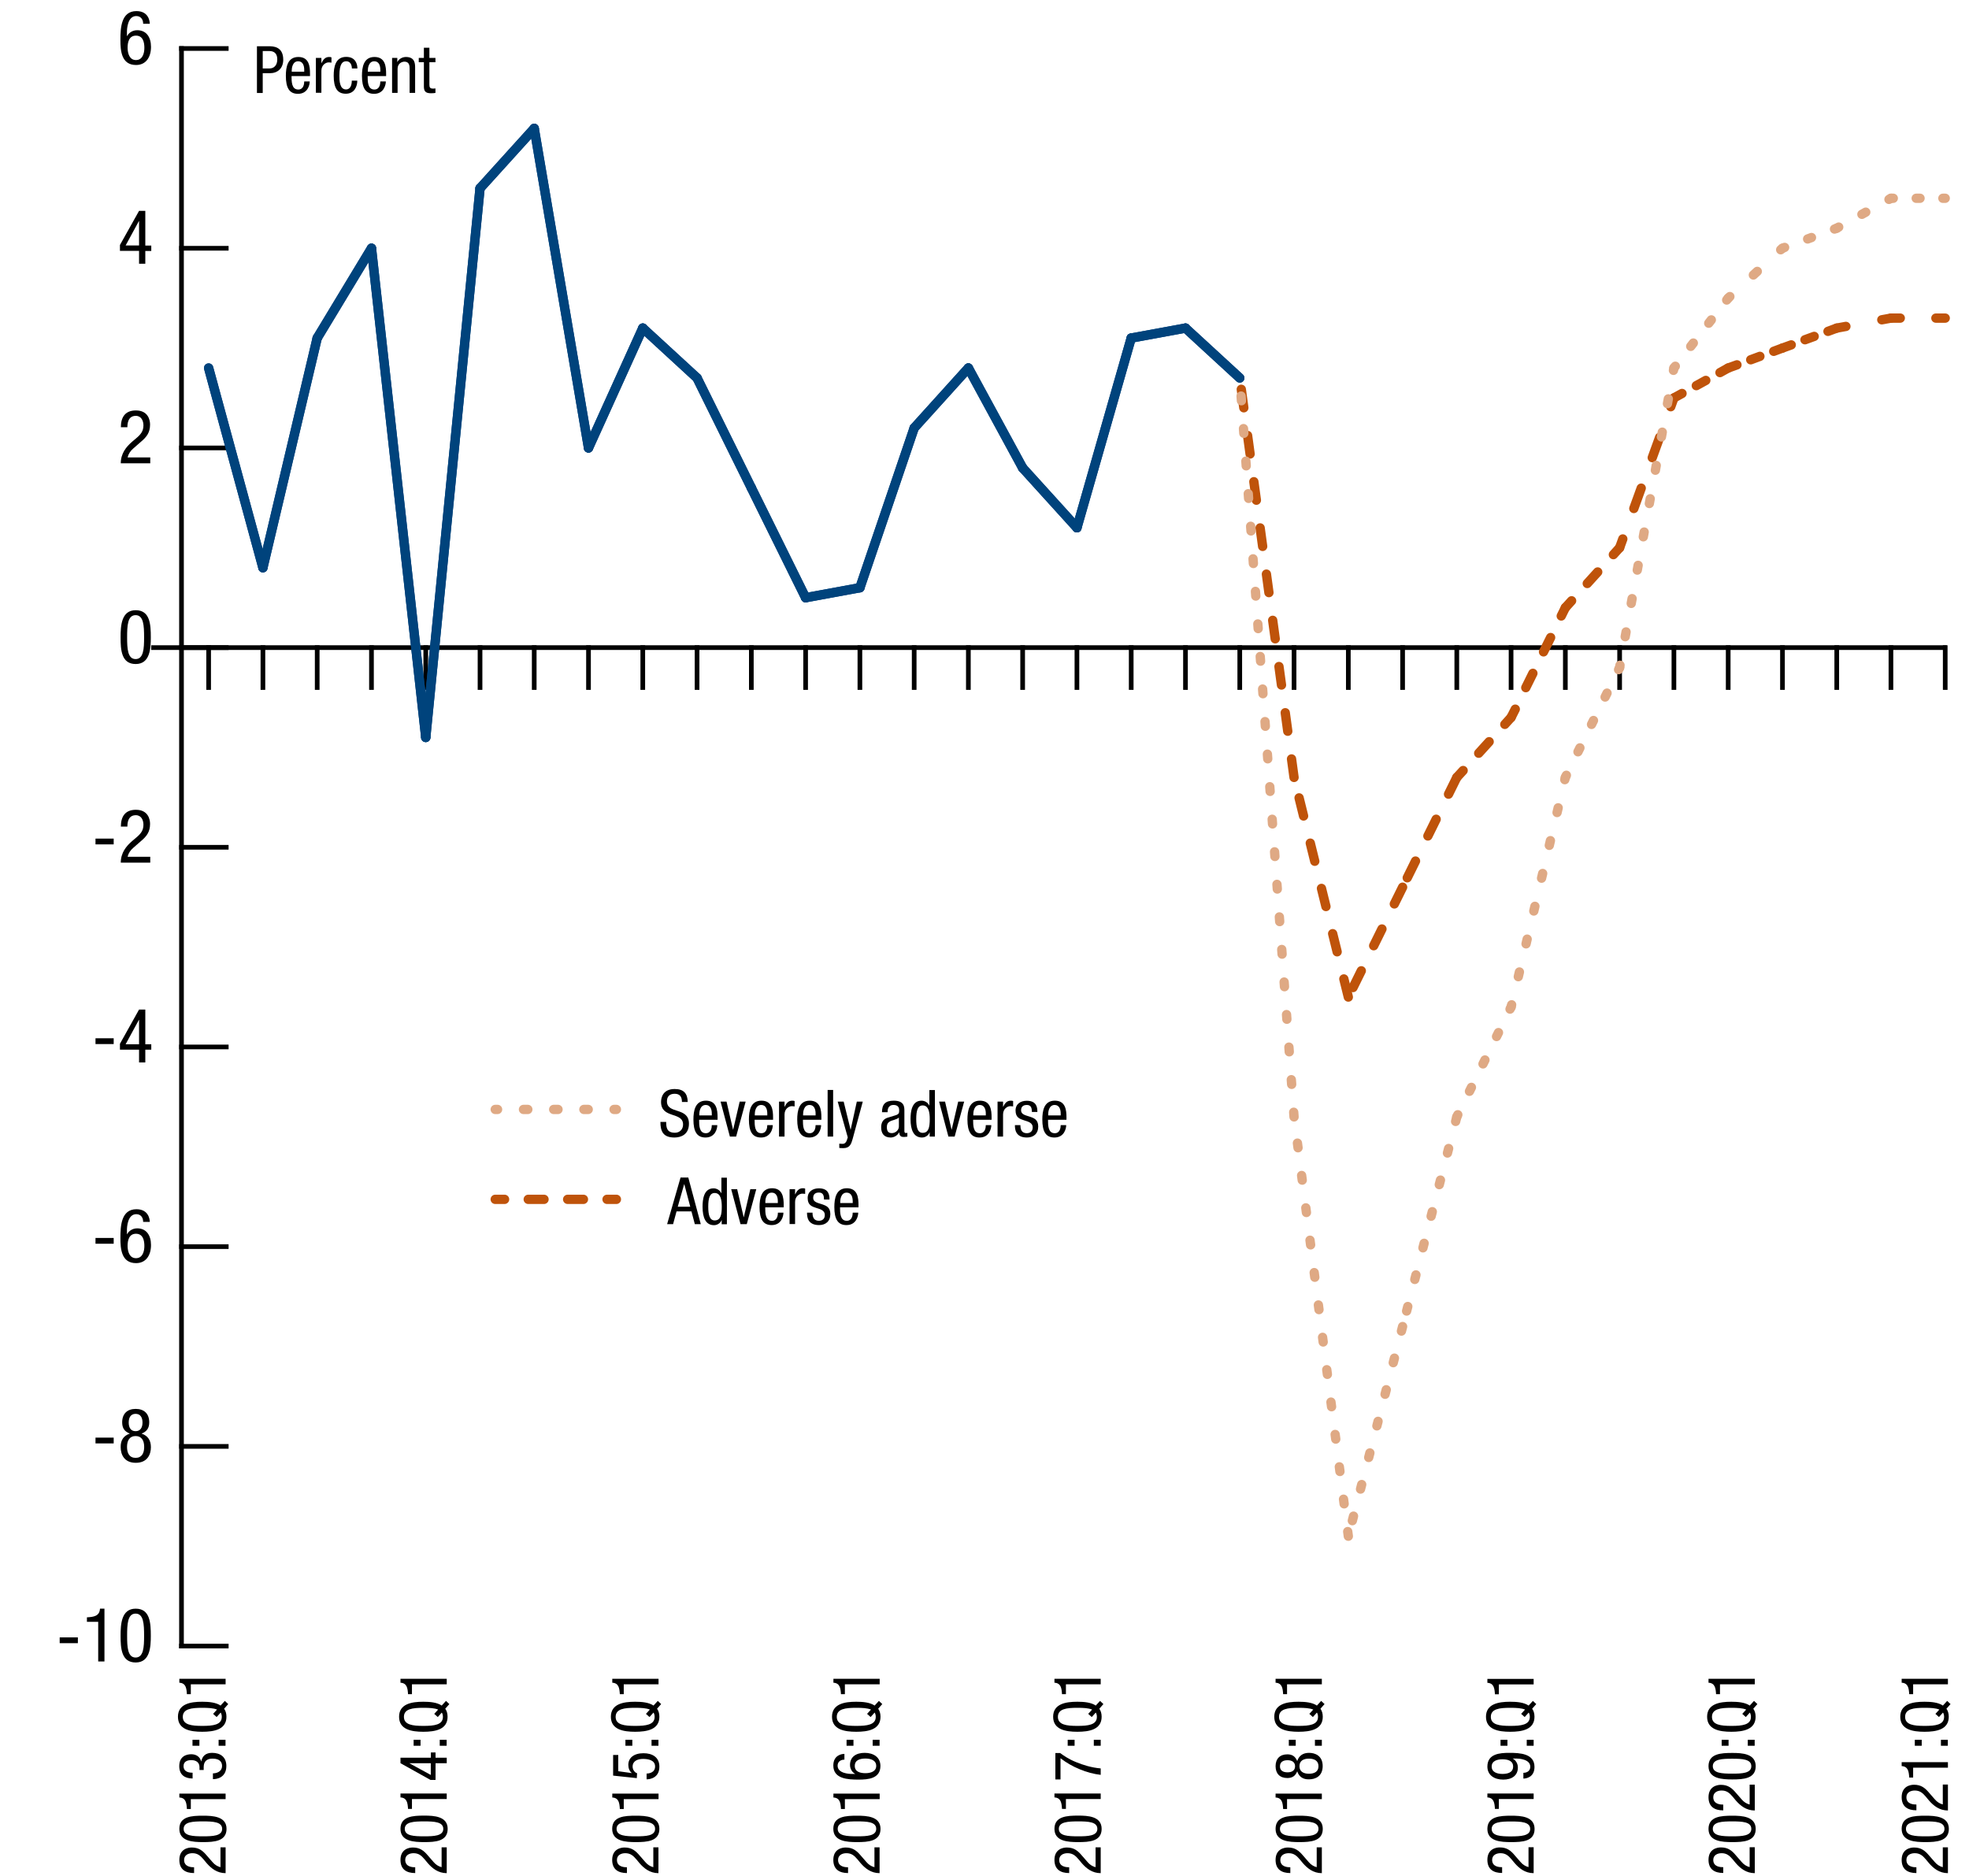 <?xml version="1.0" encoding="utf-8"?>
<!-- Generator: Adobe Illustrator 22.0.1, SVG Export Plug-In . SVG Version: 6.00 Build 0)  -->
<svg version="1.1" id="_x3C_Layer_x3E_" xmlns="http://www.w3.org/2000/svg" xmlns:xlink="http://www.w3.org/1999/xlink" x="0px"
	 y="0px" viewBox="0 0 211.12 201.15" style="enable-background:new 0 0 211.12 201.15;" xml:space="preserve">
<style type="text/css">
	.st0{fill:none;stroke:#000000;stroke-width:0.5;stroke-linecap:square;stroke-miterlimit:10;}
	.st1{fill:none;}
	.st2{fill:none;stroke:#00437C;stroke-linecap:round;stroke-miterlimit:10;}
	.st3{fill:none;stroke:#BF530A;stroke-linecap:round;stroke-miterlimit:10;stroke-dasharray:2,3;}
	.st4{fill:none;stroke:#BF530A;stroke-linecap:round;stroke-miterlimit:10;}
	.st5{fill:none;stroke:#BF530A;stroke-linecap:round;stroke-miterlimit:10;stroke-dasharray:1.667,2.5;}
	.st6{fill:none;stroke:#BF530A;stroke-linecap:round;stroke-miterlimit:10;stroke-dasharray:1.713,2.57;}
	.st7{fill:none;stroke:#BF530A;stroke-linecap:round;stroke-miterlimit:10;stroke-dasharray:2.32,3.48;}
	.st8{fill:none;stroke:#BF530A;stroke-linecap:round;stroke-miterlimit:10;stroke-dasharray:1.162,1.742;}
	.st9{fill:none;stroke:#BF530A;stroke-linecap:round;stroke-miterlimit:10;stroke-dasharray:1.05,1.575;}
	.st10{fill:none;stroke:#DFA984;stroke-linecap:round;stroke-miterlimit:10;stroke-dasharray:0.5,3;}
	.st11{fill:none;stroke:#DFA984;stroke-linecap:round;stroke-miterlimit:10;}
	.st12{fill:none;stroke:#DFA984;stroke-linecap:round;stroke-miterlimit:10;stroke-dasharray:0.468,2.808;}
	.st13{fill:none;stroke:#DFA984;stroke-linecap:round;stroke-miterlimit:10;stroke-dasharray:0.517,3.1;}
	.st14{fill:none;stroke:#DFA984;stroke-linecap:round;stroke-miterlimit:10;stroke-dasharray:0.518,3.11;}
	.st15{fill:none;stroke:#DFA984;stroke-linecap:round;stroke-miterlimit:10;stroke-dasharray:0.449,2.696;}
	.st16{fill:none;stroke:#DFA984;stroke-linecap:round;stroke-miterlimit:10;stroke-dasharray:0.57,3.418;}
	.st17{fill:none;stroke:#DFA984;stroke-linecap:round;stroke-miterlimit:10;stroke-dasharray:0.439,2.631;}
	.st18{fill:none;stroke:#DFA984;stroke-linecap:round;stroke-miterlimit:10;stroke-dasharray:0.473,2.837;}
	.st19{fill:none;stroke:#DFA984;stroke-linecap:round;stroke-miterlimit:10;stroke-dasharray:0.409,2.455;}
	.st20{fill:none;stroke:#BF530A;stroke-linecap:round;stroke-miterlimit:10;stroke-dasharray:1.69,2.536;}
	.st21{fill:none;stroke:#DFA984;stroke-linecap:round;stroke-miterlimit:10;stroke-dasharray:0.463,2.775;}
</style>
<g>
	<line class="st0" x1="16.46" y1="69.44" x2="208.48" y2="69.44"/>
	<g>
		<g>
			<line class="st0" x1="22.37" y1="69.44" x2="22.37" y2="73.72"/>
			<line class="st0" x1="28.19" y1="69.44" x2="28.19" y2="73.72"/>
			<line class="st0" x1="34.01" y1="69.44" x2="34.01" y2="73.72"/>
			<line class="st0" x1="39.83" y1="69.44" x2="39.83" y2="73.72"/>
			<line class="st0" x1="45.65" y1="69.44" x2="45.65" y2="73.72"/>
			<line class="st0" x1="51.47" y1="69.44" x2="51.47" y2="73.72"/>
			<line class="st0" x1="57.28" y1="69.44" x2="57.28" y2="73.72"/>
			<line class="st0" x1="63.1" y1="69.44" x2="63.1" y2="73.72"/>
			<line class="st0" x1="68.92" y1="69.44" x2="68.92" y2="73.72"/>
			<line class="st0" x1="74.74" y1="69.44" x2="74.74" y2="73.72"/>
			<line class="st0" x1="80.56" y1="69.44" x2="80.56" y2="73.72"/>
			<line class="st0" x1="86.38" y1="69.44" x2="86.38" y2="73.72"/>
			<line class="st0" x1="92.2" y1="69.44" x2="92.2" y2="73.72"/>
			<line class="st0" x1="98.02" y1="69.44" x2="98.02" y2="73.72"/>
			<line class="st0" x1="103.83" y1="69.44" x2="103.83" y2="73.72"/>
			<line class="st0" x1="109.65" y1="69.44" x2="109.65" y2="73.72"/>
			<line class="st0" x1="115.47" y1="69.44" x2="115.47" y2="73.72"/>
			<line class="st0" x1="121.29" y1="69.44" x2="121.29" y2="73.72"/>
			<line class="st0" x1="127.11" y1="69.44" x2="127.11" y2="73.72"/>
			<line class="st0" x1="132.93" y1="69.44" x2="132.93" y2="73.72"/>
			<line class="st0" x1="138.75" y1="69.44" x2="138.75" y2="73.72"/>
			<line class="st0" x1="144.57" y1="69.44" x2="144.57" y2="73.72"/>
			<line class="st0" x1="150.39" y1="69.44" x2="150.39" y2="73.72"/>
			<line class="st0" x1="156.2" y1="69.44" x2="156.2" y2="73.72"/>
			<line class="st0" x1="162.02" y1="69.44" x2="162.02" y2="73.72"/>
			<line class="st0" x1="167.84" y1="69.44" x2="167.84" y2="73.72"/>
			<line class="st0" x1="173.66" y1="69.44" x2="173.66" y2="73.72"/>
			<line class="st0" x1="179.48" y1="69.44" x2="179.48" y2="73.72"/>
			<line class="st0" x1="185.3" y1="69.44" x2="185.3" y2="73.72"/>
			<line class="st0" x1="191.12" y1="69.44" x2="191.12" y2="73.72"/>
			<line class="st0" x1="196.94" y1="69.44" x2="196.94" y2="73.72"/>
			<line class="st0" x1="202.75" y1="69.44" x2="202.75" y2="73.72"/>
			<line class="st0" x1="208.57" y1="69.44" x2="208.57" y2="73.72"/>
		</g>
		<g>
		</g>
	</g>
</g>
<g>
	<g>
		<g>
			<path d="M6.4,175.57h1.95v0.62H6.4V175.57z"/>
			<path d="M9.32,173.42c0.71-0.04,1.36-0.12,1.4-0.93h0.48v5.66h-0.67v-4.25H9.32V173.42z"/>
			<path d="M12.93,175.4c0-1.25,0.08-2.91,1.62-2.91s1.62,1.53,1.62,2.91c0,1.19-0.08,2.86-1.62,2.86S12.93,176.74,12.93,175.4z
				 M14.54,177.73c0.86,0,0.91-1.14,0.91-2.33c0-1.25-0.05-2.38-0.91-2.38s-0.91,1.13-0.91,2.38
				C13.63,176.59,13.68,177.73,14.54,177.73z"/>
		</g>
		<g>
			<path d="M10.24,154.15h1.95v0.62h-1.95V154.15z"/>
			<path d="M13.92,153.72c-0.58-0.23-0.82-0.6-0.82-1.21c0-0.92,0.54-1.44,1.45-1.44s1.45,0.52,1.45,1.44
				c0,0.61-0.25,0.98-0.82,1.21c0.66,0.22,1,0.7,1,1.46c0,0.74-0.35,1.67-1.62,1.67s-1.62-0.93-1.62-1.67
				C12.92,154.43,13.25,153.94,13.92,153.72z M14.54,156.32c0.66,0,0.92-0.5,0.92-1.17s-0.26-1.17-0.92-1.17s-0.92,0.5-0.92,1.17
				S13.88,156.32,14.54,156.32z M13.8,152.53c0,0.54,0.22,0.93,0.74,0.93c0.51,0,0.74-0.39,0.74-0.93c0-0.54-0.23-0.93-0.74-0.93
				C14.02,151.6,13.8,151.99,13.8,152.53z"/>
		</g>
		<g>
			<path d="M10.24,132.74h1.95v0.62h-1.95V132.74z"/>
			<path d="M15.35,131.02c0-0.48-0.26-0.83-0.74-0.83c-0.94,0-1,1.41-1,1.7v0.45h0.02c0.1-0.22,0.46-0.63,1.08-0.63
				c0.98,0,1.48,0.74,1.48,1.79c0,1.1-0.54,1.94-1.6,1.94c-1.57,0-1.68-1.51-1.68-2.69c0-1.3,0.08-3.09,1.72-3.09
				c1.31,0,1.43,1.1,1.43,1.36H15.35z M14.58,134.91c0.7,0,0.9-0.71,0.9-1.31c0-0.6-0.15-1.31-0.9-1.31s-0.9,0.71-0.9,1.31
				C13.69,134.2,13.88,134.91,14.58,134.91z"/>
		</g>
		<g>
			<path d="M10.24,111.33h1.95v0.62h-1.95V111.33z"/>
			<path d="M14.91,108.25h0.67v3.72h0.64v0.58h-0.64v1.37h-0.67v-1.37h-2.05v-0.63L14.91,108.25z M13.47,111.97h1.44v-2.61h-0.02
				L13.47,111.97z"/>
		</g>
		<g>
			<path d="M10.24,89.92h1.95v0.62h-1.95V89.92z"/>
			<path d="M16.12,92.5h-3.17c0-1.06,0.59-1.78,1.22-2.32l0.46-0.39c0.46-0.39,0.75-0.74,0.75-1.36c0-0.48-0.22-1.02-0.82-1.02
				c-0.87,0-0.9,0.9-0.9,1.22h-0.7c0-1.06,0.45-1.8,1.61-1.8c1.31,0,1.52,1.02,1.52,1.51c0,0.86-0.36,1.33-0.99,1.86l-0.8,0.7
				c-0.31,0.26-0.53,0.59-0.62,0.97h2.43V92.5z"/>
		</g>
		<g>
			<path d="M12.93,68.34c0-1.25,0.08-2.91,1.62-2.91s1.62,1.53,1.62,2.91c0,1.19-0.08,2.86-1.62,2.86S12.93,69.68,12.93,68.34z
				 M14.54,70.67c0.86,0,0.91-1.14,0.91-2.33c0-1.25-0.05-2.38-0.91-2.38s-0.91,1.13-0.91,2.38C13.63,69.53,13.68,70.67,14.54,70.67
				z"/>
		</g>
		<g>
			<path d="M16.12,49.68h-3.17c0-1.06,0.59-1.78,1.22-2.32l0.46-0.39c0.46-0.39,0.75-0.74,0.75-1.36c0-0.48-0.22-1.02-0.82-1.02
				c-0.87,0-0.9,0.9-0.9,1.22h-0.7c0-1.06,0.45-1.8,1.61-1.8c1.31,0,1.52,1.02,1.52,1.51c0,0.86-0.36,1.33-0.99,1.86l-0.8,0.7
				c-0.31,0.26-0.53,0.59-0.62,0.97h2.43V49.68z"/>
		</g>
		<g>
			<path d="M14.91,22.61h0.67v3.72h0.64v0.58h-0.64v1.37h-0.67V26.9h-2.05v-0.63L14.91,22.61z M13.47,26.32h1.44v-2.61h-0.02
				L13.47,26.32z"/>
		</g>
		<g>
			<path d="M15.35,2.55c0-0.48-0.26-0.83-0.74-0.83c-0.94,0-1,1.41-1,1.7v0.45h0.02c0.1-0.22,0.46-0.63,1.08-0.63
				c0.98,0,1.48,0.74,1.48,1.79c0,1.1-0.54,1.94-1.6,1.94c-1.57,0-1.68-1.51-1.68-2.69c0-1.3,0.08-3.09,1.72-3.09
				c1.31,0,1.43,1.1,1.43,1.36H15.35z M14.58,6.44c0.7,0,0.9-0.71,0.9-1.31c0-0.6-0.15-1.31-0.9-1.31s-0.9,0.71-0.9,1.31
				C13.69,5.73,13.88,6.44,14.58,6.44z"/>
		</g>
	</g>
	<line class="st0" x1="19.46" y1="176.5" x2="19.46" y2="5.2"/>
	<g>
		<g>
			<line class="st0" x1="19.46" y1="176.5" x2="24.26" y2="176.5"/>
			<line class="st0" x1="19.46" y1="155.09" x2="24.26" y2="155.09"/>
			<line class="st0" x1="19.46" y1="133.67" x2="24.26" y2="133.67"/>
			<line class="st0" x1="19.46" y1="112.26" x2="24.26" y2="112.26"/>
			<line class="st0" x1="19.46" y1="90.85" x2="24.26" y2="90.85"/>
			<line class="st0" x1="19.46" y1="69.44" x2="24.26" y2="69.44"/>
			<line class="st0" x1="19.46" y1="48.03" x2="24.26" y2="48.03"/>
			<line class="st0" x1="19.46" y1="26.62" x2="24.26" y2="26.62"/>
			<line class="st0" x1="19.46" y1="5.2" x2="24.26" y2="5.2"/>
		</g>
		<g>
		</g>
	</g>
</g>
<g>
	<g>
		<line class="st1" x1="60.44" y1="126.99" x2="84.44" y2="126.99"/>
		<g>
			<line class="st2" x1="28.19" y1="60.87" x2="22.37" y2="39.46"/>
			<line class="st2" x1="34.01" y1="36.25" x2="28.19" y2="60.87"/>
			<line class="st2" x1="39.83" y1="26.62" x2="34.01" y2="36.25"/>
			<line class="st2" x1="45.65" y1="79.07" x2="39.83" y2="26.62"/>
			<line class="st2" x1="51.47" y1="20.19" x2="45.65" y2="79.07"/>
			<line class="st2" x1="57.28" y1="13.77" x2="51.47" y2="20.19"/>
			<line class="st2" x1="63.1" y1="48.03" x2="57.28" y2="13.77"/>
			<line class="st2" x1="68.92" y1="35.18" x2="63.1" y2="48.03"/>
			<line class="st2" x1="74.74" y1="40.53" x2="68.92" y2="35.18"/>
			<line class="st2" x1="80.56" y1="52.31" x2="74.74" y2="40.53"/>
			<line class="st2" x1="86.38" y1="64.09" x2="80.56" y2="52.31"/>
			<line class="st2" x1="92.2" y1="63.02" x2="86.38" y2="64.09"/>
			<line class="st2" x1="98.02" y1="45.89" x2="92.2" y2="63.02"/>
			<line class="st2" x1="103.83" y1="39.46" x2="98.02" y2="45.89"/>
			<line class="st2" x1="109.65" y1="50.17" x2="103.83" y2="39.46"/>
			<line class="st2" x1="115.47" y1="56.59" x2="109.65" y2="50.17"/>
			<line class="st2" x1="121.29" y1="36.25" x2="115.47" y2="56.59"/>
			<line class="st2" x1="127.11" y1="35.18" x2="121.29" y2="36.25"/>
			<line class="st2" x1="132.93" y1="40.53" x2="127.11" y2="35.18"/>
			<line class="st3" x1="138.75" y1="83.36" x2="132.93" y2="40.53"/>
			<line class="st3" x1="144.57" y1="106.91" x2="138.75" y2="83.36"/>
			<line class="st3" x1="150.39" y1="95.13" x2="144.57" y2="106.91"/>
			<line class="st3" x1="156.2" y1="83.36" x2="150.39" y2="95.13"/>
			<g>
				<g>
					<line class="st4" x1="162.02" y1="76.93" x2="161.35" y2="77.67"/>
					<line class="st5" x1="159.67" y1="79.53" x2="157.71" y2="81.69"/>
					<line class="st4" x1="156.88" y1="82.62" x2="156.2" y2="83.36"/>
				</g>
			</g>
			<g>
				<g>
					<line class="st4" x1="167.84" y1="65.16" x2="167.4" y2="66.05"/>
					<line class="st6" x1="166.26" y1="68.36" x2="163.03" y2="74.88"/>
					<line class="st4" x1="162.47" y1="76.04" x2="162.02" y2="76.93"/>
				</g>
			</g>
			<g>
				<g>
					<line class="st4" x1="173.66" y1="58.73" x2="172.99" y2="59.47"/>
					<line class="st5" x1="171.31" y1="61.33" x2="169.35" y2="63.49"/>
					<line class="st4" x1="168.51" y1="64.42" x2="167.84" y2="65.16"/>
				</g>
			</g>
			<g>
				<g>
					<line class="st4" x1="179.48" y1="42.67" x2="179.14" y2="43.61"/>
					<line class="st7" x1="177.95" y1="46.89" x2="174.59" y2="56.16"/>
					<line class="st4" x1="174" y1="57.79" x2="173.66" y2="58.73"/>
				</g>
			</g>
			<g>
				<g>
					<line class="st4" x1="185.3" y1="39.46" x2="184.42" y2="39.95"/>
					<line class="st8" x1="182.9" y1="40.79" x2="181.12" y2="41.77"/>
					<line class="st4" x1="180.35" y1="42.19" x2="179.48" y2="42.67"/>
				</g>
			</g>
			<g>
				<g>
					<line class="st4" x1="191.12" y1="37.32" x2="190.18" y2="37.67"/>
					<line class="st9" x1="188.7" y1="38.21" x2="186.98" y2="38.85"/>
					<line class="st4" x1="186.24" y1="39.12" x2="185.3" y2="39.46"/>
				</g>
			</g>
			<g>
				<g>
					<line class="st4" x1="196.94" y1="35.18" x2="196" y2="35.53"/>
					<line class="st9" x1="194.52" y1="36.07" x2="192.79" y2="36.7"/>
					<line class="st4" x1="192.06" y1="36.98" x2="191.12" y2="37.32"/>
				</g>
			</g>
			<g>
				<g>
					<line class="st4" x1="202.75" y1="34.11" x2="201.77" y2="34.29"/>
					<line class="st4" x1="197.92" y1="35" x2="196.94" y2="35.18"/>
				</g>
			</g>
			<g>
				<g>
					<line class="st4" x1="208.57" y1="34.11" x2="207.57" y2="34.11"/>
					<line class="st4" x1="203.75" y1="34.11" x2="202.75" y2="34.11"/>
				</g>
			</g>
		</g>
	</g>
	<g>
		<line class="st1" x1="57.69" y1="160.95" x2="81.69" y2="160.95"/>
		<g>
			<line class="st2" x1="28.19" y1="60.87" x2="22.37" y2="39.46"/>
			<line class="st2" x1="34.01" y1="36.25" x2="28.19" y2="60.87"/>
			<line class="st2" x1="39.83" y1="26.62" x2="34.01" y2="36.25"/>
			<line class="st2" x1="45.65" y1="79.07" x2="39.83" y2="26.62"/>
			<line class="st2" x1="51.47" y1="20.19" x2="45.65" y2="79.07"/>
			<line class="st2" x1="57.28" y1="13.77" x2="51.47" y2="20.19"/>
			<line class="st2" x1="63.1" y1="48.03" x2="57.28" y2="13.77"/>
			<line class="st2" x1="68.92" y1="35.18" x2="63.1" y2="48.03"/>
			<line class="st2" x1="74.74" y1="40.53" x2="68.92" y2="35.18"/>
			<line class="st2" x1="80.56" y1="52.31" x2="74.74" y2="40.53"/>
			<line class="st2" x1="86.38" y1="64.09" x2="80.56" y2="52.31"/>
			<line class="st2" x1="92.2" y1="63.02" x2="86.38" y2="64.09"/>
			<line class="st2" x1="98.02" y1="45.89" x2="92.2" y2="63.02"/>
			<line class="st2" x1="103.83" y1="39.46" x2="98.02" y2="45.89"/>
			<line class="st2" x1="109.65" y1="50.17" x2="103.83" y2="39.46"/>
			<line class="st2" x1="115.47" y1="56.59" x2="109.65" y2="50.17"/>
			<line class="st2" x1="121.29" y1="36.25" x2="115.47" y2="56.59"/>
			<line class="st2" x1="127.11" y1="35.18" x2="121.29" y2="36.25"/>
			<line class="st2" x1="132.93" y1="40.53" x2="127.11" y2="35.18"/>
			<line class="st10" x1="138.75" y1="119.76" x2="132.93" y2="40.53"/>
			<line class="st10" x1="144.57" y1="164.72" x2="138.75" y2="119.76"/>
			<line class="st10" x1="150.39" y1="142.24" x2="144.57" y2="164.72"/>
			<line class="st10" x1="156.2" y1="119.76" x2="150.39" y2="142.24"/>
			<g>
				<g>
					<line class="st11" x1="162.02" y1="107.98" x2="161.91" y2="108.2"/>
					<line class="st12" x1="160.67" y1="110.72" x2="156.94" y2="118.27"/>
					<line class="st11" x1="156.31" y1="119.53" x2="156.2" y2="119.76"/>
				</g>
			</g>
			<g>
				<g>
					<line class="st11" x1="167.84" y1="83.36" x2="167.78" y2="83.6"/>
					<line class="st13" x1="167.07" y1="86.62" x2="162.44" y2="106.23"/>
					<line class="st11" x1="162.08" y1="107.74" x2="162.02" y2="107.98"/>
				</g>
			</g>
			<g>
				<g>
					<line class="st11" x1="173.66" y1="71.58" x2="173.55" y2="71.8"/>
					<line class="st12" x1="172.31" y1="74.32" x2="168.57" y2="81.87"/>
					<line class="st11" x1="167.95" y1="83.13" x2="167.84" y2="83.36"/>
				</g>
			</g>
			<g>
				<g>
					<line class="st11" x1="179.48" y1="39.46" x2="179.43" y2="39.71"/>
					<line class="st14" x1="178.88" y1="42.77" x2="173.98" y2="69.8"/>
					<line class="st11" x1="173.7" y1="71.33" x2="173.66" y2="71.58"/>
				</g>
			</g>
			<g>
				<g>
					<line class="st11" x1="185.3" y1="31.97" x2="185.14" y2="32.17"/>
					<line class="st15" x1="183.49" y1="34.3" x2="180.46" y2="38.2"/>
					<line class="st11" x1="179.63" y1="39.27" x2="179.48" y2="39.46"/>
				</g>
			</g>
			<g>
				<g>
					<line class="st11" x1="191.12" y1="26.62" x2="190.93" y2="26.78"/>
					<line class="st16" x1="188.42" y1="29.1" x2="186.74" y2="30.64"/>
					<line class="st11" x1="185.48" y1="31.8" x2="185.3" y2="31.97"/>
				</g>
			</g>
			<g>
				<g>
					<line class="st11" x1="196.94" y1="24.47" x2="196.7" y2="24.56"/>
					<line class="st17" x1="194.23" y1="25.47" x2="192.59" y2="26.08"/>
					<line class="st11" x1="191.35" y1="26.53" x2="191.12" y2="26.62"/>
				</g>
			</g>
			<g>
				<g>
					<line class="st11" x1="202.75" y1="21.26" x2="202.54" y2="21.38"/>
					<line class="st18" x1="200.05" y1="22.75" x2="198.4" y2="23.67"/>
					<line class="st11" x1="197.15" y1="24.35" x2="196.94" y2="24.47"/>
				</g>
			</g>
			<g>
				<g>
					<line class="st11" x1="208.57" y1="21.26" x2="208.32" y2="21.26"/>
					<line class="st19" x1="205.87" y1="21.26" x2="204.23" y2="21.26"/>
					<line class="st11" x1="203" y1="21.26" x2="202.75" y2="21.26"/>
				</g>
			</g>
		</g>
	</g>
</g>
<g>
	<g>
	</g>
	<g>
	</g>
</g>
<g>
	<g>
	</g>
	<g>
		<path class="st1" d="M88.76,125.95h0.78l1.28,3.6h-0.61l-0.34-0.99h-1.52L88,129.55h-0.61L88.76,125.95z M88.47,128.2h1.28
			l-0.61-1.74h-0.01L88.47,128.2z"/>
		<path class="st1" d="M93.48,129.55h-0.53v-0.33h-0.01c-0.07,0.2-0.39,0.4-0.77,0.4c-0.84,0-1.16-0.57-1.16-1.42
			c0-0.56,0.11-1.42,1.12-1.42c0.32,0,0.66,0.14,0.79,0.38h0.01v-1.2h0.56V129.55z M92.24,129.26c0.61,0,0.72-0.44,0.72-1.06
			c0-0.52-0.11-1.06-0.72-1.06c-0.51,0-0.65,0.41-0.65,1.06S91.73,129.26,92.24,129.26z"/>
		<path class="st1" d="M93.91,126.85h0.61l0.67,2.17h0.01l0.67-2.17h0.61l-0.96,2.7h-0.64L93.91,126.85z"/>
		<path class="st1" d="M97.38,128.25c0,0.42,0,1.04,0.69,1.04c0.53,0,0.61-0.42,0.61-0.62h0.56c0,0.29-0.22,0.96-1.2,0.96
			c-0.88,0-1.24-0.45-1.24-1.38c0-0.67,0.17-1.46,1.27-1.46c1.09,0,1.19,0.71,1.19,1.3v0.17H97.38z M98.67,127.92v-0.15
			c0-0.3-0.12-0.66-0.62-0.66c-0.59,0-0.65,0.54-0.65,0.71v0.1H98.67z"/>
		<path class="st1" d="M99.87,126.85h0.56v0.4h0.01c0.16-0.26,0.37-0.47,0.77-0.47c0.11,0,0.19,0.01,0.25,0.03v0.41
			c-0.05,0-0.12-0.02-0.3-0.02c-0.28,0-0.73,0.2-0.73,0.64v1.71h-0.56V126.85z"/>
		<path class="st1" d="M103.37,127.64c0-0.34-0.12-0.53-0.53-0.53c-0.18,0-0.58,0.04-0.58,0.41c0,0.32,0.44,0.38,0.88,0.49
			c0.43,0.11,0.87,0.22,0.87,0.76c0,0.56-0.49,0.85-1.15,0.85c-1.21,0-1.22-0.68-1.22-0.96h0.56c0,0.33,0.11,0.62,0.67,0.62
			c0.18,0,0.59-0.07,0.59-0.45c0-0.36-0.45-0.44-0.87-0.55c-0.43-0.11-0.88-0.21-0.88-0.77c0-0.5,0.52-0.75,1.14-0.75
			c1.04,0,1.08,0.54,1.08,0.86H103.37z"/>
		<path class="st1" d="M105.01,128.25c0,0.42,0,1.04,0.69,1.04c0.53,0,0.61-0.42,0.61-0.62h0.56c0,0.29-0.22,0.96-1.2,0.96
			c-0.88,0-1.24-0.45-1.24-1.38c0-0.67,0.17-1.46,1.27-1.46c1.09,0,1.19,0.71,1.19,1.3v0.17H105.01z M106.3,127.92v-0.15
			c0-0.3-0.12-0.66-0.62-0.66c-0.59,0-0.65,0.54-0.65,0.71v0.1H106.3z"/>
	</g>
	<g>
		<path class="st1" d="M89.84,152.58c0-0.38-0.18-0.64-0.74-0.64c-0.5,0-0.78,0.2-0.78,0.58c0,1.01,2.24,0.41,2.24,1.72
			c0,0.83-0.81,1.07-1.48,1.07c-1.11,0-1.44-0.43-1.44-1.2h0.59c0,0.4,0.04,0.84,0.89,0.84c0.47,0,0.83-0.25,0.83-0.63
			c0-1.02-2.24-0.43-2.24-1.75c0-0.33,0.19-0.99,1.39-0.99c0.91,0,1.31,0.34,1.33,1H89.84z"/>
		<path class="st1" d="M91.6,153.94c0,0.42,0,1.04,0.69,1.04c0.53,0,0.6-0.42,0.6-0.62h0.56c0,0.29-0.22,0.96-1.2,0.96
			c-0.88,0-1.24-0.45-1.24-1.38c0-0.67,0.17-1.46,1.27-1.46c1.09,0,1.19,0.71,1.19,1.3v0.17H91.6z M92.89,153.61v-0.15
			c0-0.3-0.12-0.66-0.62-0.66c-0.59,0-0.65,0.54-0.65,0.71v0.1H92.89z"/>
		<path class="st1" d="M93.79,152.54h0.61l0.67,2.17h0.01l0.67-2.17h0.61l-0.96,2.7h-0.64L93.79,152.54z"/>
		<path class="st1" d="M97.25,153.94c0,0.42,0,1.04,0.69,1.04c0.53,0,0.6-0.42,0.6-0.62h0.56c0,0.29-0.22,0.96-1.2,0.96
			c-0.88,0-1.24-0.45-1.24-1.38c0-0.67,0.17-1.46,1.27-1.46c1.09,0,1.19,0.71,1.19,1.3v0.17H97.25z M98.55,153.61v-0.15
			c0-0.3-0.12-0.66-0.62-0.66c-0.59,0-0.65,0.54-0.65,0.71v0.1H98.55z"/>
		<path class="st1" d="M99.74,152.54h0.56v0.4h0.01c0.16-0.26,0.37-0.47,0.77-0.47c0.11,0,0.19,0.01,0.25,0.03v0.41
			c-0.05,0-0.12-0.02-0.3-0.02c-0.28,0-0.73,0.2-0.73,0.64v1.71h-0.56V152.54z"/>
		<path class="st1" d="M102.18,153.94c0,0.42,0,1.04,0.69,1.04c0.53,0,0.61-0.42,0.61-0.62h0.56c0,0.29-0.22,0.96-1.2,0.96
			c-0.88,0-1.24-0.45-1.24-1.38c0-0.67,0.17-1.46,1.27-1.46c1.09,0,1.19,0.71,1.19,1.3v0.17H102.18z M103.47,153.61v-0.15
			c0-0.3-0.12-0.66-0.62-0.66c-0.59,0-0.65,0.54-0.65,0.71v0.1H103.47z"/>
		<path class="st1" d="M104.7,151.65h0.56v3.6h-0.56V151.65z"/>
		<path class="st1" d="M105.73,152.54h0.61l0.71,2.17h0.01l0.63-2.17h0.61l-1.03,2.88c-0.14,0.37-0.28,0.7-0.95,0.7
			c-0.22,0-0.31-0.01-0.41-0.01v-0.33c0.08,0.01,0.19,0.01,0.33,0.01c0.26,0,0.37-0.12,0.44-0.26l0.11-0.24L105.73,152.54z"/>
		<path class="st1" d="M111.03,151.65h0.79l1.28,3.6h-0.61l-0.34-0.99h-1.52l-0.35,0.99h-0.61L111.03,151.65z M110.74,153.89h1.28
			l-0.61-1.74h-0.01L110.74,153.89z"/>
		<path class="st1" d="M115.75,155.24h-0.53v-0.33h-0.01c-0.07,0.2-0.39,0.4-0.77,0.4c-0.84,0-1.16-0.57-1.16-1.42
			c0-0.56,0.11-1.42,1.12-1.42c0.32,0,0.66,0.14,0.78,0.38h0.01v-1.2h0.56V155.24z M114.51,154.95c0.61,0,0.72-0.44,0.72-1.06
			c0-0.52-0.11-1.06-0.72-1.06c-0.51,0-0.65,0.41-0.65,1.06S114,154.95,114.51,154.95z"/>
		<path class="st1" d="M116.19,152.54h0.61l0.67,2.17h0.01l0.67-2.17h0.61l-0.96,2.7h-0.64L116.19,152.54z"/>
		<path class="st1" d="M119.65,153.94c0,0.42,0,1.04,0.69,1.04c0.53,0,0.6-0.42,0.6-0.62h0.56c0,0.29-0.22,0.96-1.2,0.96
			c-0.88,0-1.24-0.45-1.24-1.38c0-0.67,0.17-1.46,1.27-1.46c1.09,0,1.19,0.71,1.19,1.3v0.17H119.65z M120.94,153.61v-0.15
			c0-0.3-0.12-0.66-0.62-0.66c-0.59,0-0.65,0.54-0.65,0.71v0.1H120.94z"/>
		<path class="st1" d="M122.14,152.54h0.56v0.4h0.01c0.16-0.26,0.37-0.47,0.77-0.47c0.11,0,0.19,0.01,0.25,0.03v0.41
			c-0.05,0-0.12-0.02-0.3-0.02c-0.28,0-0.73,0.2-0.73,0.64v1.71h-0.56V152.54z"/>
		<path class="st1" d="M125.64,153.33c0-0.34-0.12-0.53-0.53-0.53c-0.18,0-0.58,0.04-0.58,0.41c0,0.32,0.44,0.38,0.88,0.49
			c0.43,0.11,0.87,0.22,0.87,0.76c0,0.56-0.49,0.85-1.15,0.85c-1.21,0-1.22-0.68-1.22-0.96h0.56c0,0.33,0.11,0.62,0.67,0.62
			c0.18,0,0.59-0.07,0.59-0.45c0-0.36-0.45-0.44-0.87-0.55c-0.43-0.11-0.88-0.21-0.88-0.77c0-0.5,0.52-0.75,1.14-0.75
			c1.04,0,1.08,0.54,1.08,0.86H125.64z"/>
		<path class="st1" d="M127.29,153.94c0,0.42,0,1.04,0.69,1.04c0.53,0,0.61-0.42,0.61-0.62h0.56c0,0.29-0.22,0.96-1.2,0.96
			c-0.88,0-1.24-0.45-1.24-1.38c0-0.67,0.17-1.46,1.27-1.46c1.09,0,1.19,0.71,1.19,1.3v0.17H127.29z M128.58,153.61v-0.15
			c0-0.3-0.12-0.66-0.62-0.66c-0.59,0-0.65,0.54-0.65,0.71v0.1H128.58z"/>
	</g>
</g>
<g>
	<g>
	</g>
	<g>
	</g>
	<g>
	</g>
	<g>
	</g>
	<g>
		<path class="st1" d="M185.99,184.28h-2.77c0-0.92,0.52-1.55,1.07-2.03l0.41-0.34c0.4-0.34,0.66-0.64,0.66-1.19
			c0-0.42-0.19-0.89-0.72-0.89c-0.76,0-0.78,0.79-0.78,1.07h-0.62c0-0.93,0.39-1.58,1.41-1.58c1.15,0,1.33,0.9,1.33,1.32
			c0,0.75-0.32,1.17-0.87,1.63l-0.7,0.61c-0.27,0.23-0.46,0.52-0.54,0.85h2.13V184.28z"/>
		<path class="st1" d="M186.55,181.88c0-1.09,0.07-2.55,1.42-2.55s1.41,1.34,1.41,2.55c0,1.04-0.07,2.51-1.41,2.51
			S186.55,183.05,186.55,181.88z M187.97,183.92c0.76,0,0.8-1,0.8-2.04c0-1.09-0.04-2.09-0.8-2.09c-0.76,0-0.8,0.99-0.8,2.09
			C187.17,182.92,187.21,183.92,187.97,183.92z"/>
		<path class="st1" d="M192.71,184.28h-2.77c0-0.92,0.52-1.55,1.07-2.03l0.41-0.34c0.4-0.34,0.66-0.64,0.66-1.19
			c0-0.42-0.19-0.89-0.72-0.89c-0.76,0-0.78,0.79-0.78,1.07h-0.62c0-0.93,0.39-1.58,1.41-1.58c1.15,0,1.33,0.9,1.33,1.32
			c0,0.75-0.32,1.17-0.87,1.63l-0.7,0.61c-0.27,0.23-0.46,0.52-0.54,0.85h2.13V184.28z"/>
		<path class="st1" d="M193.27,181.88c0-1.09,0.07-2.55,1.42-2.55s1.41,1.34,1.41,2.55c0,1.04-0.07,2.51-1.41,2.51
			S193.27,183.05,193.27,181.88z M194.69,183.92c0.76,0,0.8-1,0.8-2.04c0-1.09-0.04-2.09-0.8-2.09c-0.76,0-0.8,0.99-0.8,2.09
			C193.89,182.92,193.93,183.92,194.69,183.92z"/>
		<path class="st1" d="M196.88,180.74h0.64v0.74h-0.64V180.74z M196.88,183.54h0.64v0.74h-0.64V183.54z"/>
		<path class="st1" d="M200.85,184.13c-0.22,0.16-0.5,0.25-0.86,0.25c-1.38,0-1.61-1.34-1.61-2.6s0.23-2.6,1.61-2.6
			c1.38,0,1.61,1.34,1.61,2.6c0,0.71-0.07,1.48-0.41,1.97l0.5,0.46l-0.34,0.36L200.85,184.13z M199.96,183.32l0.34-0.38l0.46,0.42
			c0.16-0.38,0.19-0.94,0.19-1.58c0-1.16-0.11-2.09-0.97-2.09s-0.97,0.94-0.97,2.09c0,1.16,0.11,2.09,0.97,2.09
			c0.18,0,0.34-0.04,0.46-0.12L199.96,183.32z"/>
		<path class="st1" d="M202.41,180.14c0.62-0.04,1.19-0.1,1.23-0.81h0.42v4.96h-0.59v-3.73h-1.06V180.14z"/>
	</g>
	<g>
	</g>
	<g>
	</g>
	<g>
	</g>
	<g>
		<path class="st1" d="M162.72,184.28h-2.77c0-0.92,0.52-1.55,1.07-2.03l0.41-0.34c0.4-0.34,0.66-0.64,0.66-1.19
			c0-0.42-0.19-0.89-0.72-0.89c-0.76,0-0.78,0.79-0.78,1.07h-0.62c0-0.93,0.39-1.58,1.41-1.58c1.15,0,1.33,0.9,1.33,1.32
			c0,0.75-0.32,1.17-0.87,1.63l-0.7,0.61c-0.27,0.23-0.46,0.52-0.54,0.85h2.13V184.28z"/>
		<path class="st1" d="M163.28,181.88c0-1.09,0.07-2.55,1.41-2.55s1.42,1.34,1.42,2.55c0,1.04-0.07,2.51-1.42,2.51
			S163.28,183.05,163.28,181.88z M164.69,183.92c0.76,0,0.8-1,0.8-2.04c0-1.09-0.04-2.09-0.8-2.09c-0.76,0-0.8,0.99-0.8,2.09
			C163.89,182.92,163.94,183.92,164.69,183.92z"/>
		<path class="st1" d="M166.84,180.14c0.62-0.04,1.19-0.1,1.23-0.81h0.42v4.96h-0.59v-3.73h-1.06V180.14z"/>
		<path class="st1" d="M170.71,183.19c0,0.41,0.23,0.73,0.65,0.73c0.82,0,0.88-1.24,0.88-1.49v-0.39h-0.01
			c-0.09,0.19-0.41,0.55-0.95,0.55c-0.86,0-1.3-0.64-1.3-1.57c0-0.96,0.48-1.7,1.4-1.7c1.37,0,1.47,1.33,1.47,2.35
			c0,1.13-0.07,2.7-1.51,2.7c-1.15,0-1.25-0.96-1.25-1.19H170.71z M171.38,179.79c-0.62,0-0.78,0.62-0.78,1.15s0.13,1.15,0.78,1.15
			s0.78-0.62,0.78-1.15S171.99,179.79,171.38,179.79z"/>
		<path class="st1" d="M173.61,180.74h0.64v0.74h-0.64V180.74z M173.61,183.54h0.64v0.74h-0.64V183.54z"/>
		<path class="st1" d="M177.58,184.13c-0.22,0.16-0.5,0.25-0.86,0.25c-1.38,0-1.61-1.34-1.61-2.6s0.23-2.6,1.61-2.6
			c1.38,0,1.61,1.34,1.61,2.6c0,0.71-0.07,1.48-0.41,1.97l0.5,0.46l-0.34,0.36L177.58,184.13z M176.69,183.32l0.34-0.38l0.46,0.42
			c0.16-0.38,0.19-0.94,0.19-1.58c0-1.16-0.11-2.09-0.97-2.09s-0.97,0.94-0.97,2.09c0,1.16,0.11,2.09,0.97,2.09
			c0.18,0,0.34-0.04,0.46-0.12L176.69,183.32z"/>
		<path class="st1" d="M179.13,180.14c0.62-0.04,1.19-0.1,1.23-0.81h0.42v4.96h-0.59v-3.73h-1.06V180.14z"/>
	</g>
	<g>
	</g>
	<g>
	</g>
	<g>
	</g>
	<g>
		<path class="st1" d="M139.44,184.28h-2.77c0-0.92,0.52-1.55,1.07-2.03l0.41-0.34c0.4-0.34,0.66-0.64,0.66-1.19
			c0-0.42-0.19-0.89-0.72-0.89c-0.76,0-0.78,0.79-0.78,1.07h-0.62c0-0.93,0.39-1.58,1.41-1.58c1.15,0,1.33,0.9,1.33,1.32
			c0,0.75-0.32,1.17-0.87,1.63l-0.7,0.61c-0.27,0.23-0.46,0.52-0.54,0.85h2.13V184.28z"/>
		<path class="st1" d="M140,181.88c0-1.09,0.07-2.55,1.41-2.55s1.42,1.34,1.42,2.55c0,1.04-0.07,2.51-1.42,2.51
			S140,183.05,140,181.88z M141.42,183.92c0.76,0,0.8-1,0.8-2.04c0-1.09-0.04-2.09-0.8-2.09c-0.76,0-0.8,0.99-0.8,2.09
			C140.62,182.92,140.66,183.92,141.42,183.92z"/>
		<path class="st1" d="M143.57,180.14c0.62-0.04,1.19-0.1,1.23-0.81h0.42v4.96h-0.59v-3.73h-1.06V180.14z"/>
		<path class="st1" d="M147.59,181.64c-0.5-0.2-0.72-0.53-0.72-1.06c0-0.81,0.48-1.26,1.27-1.26c0.79,0,1.27,0.46,1.27,1.26
			c0,0.53-0.22,0.85-0.72,1.06c0.58,0.19,0.88,0.62,0.88,1.27c0,0.65-0.31,1.46-1.42,1.46c-1.11,0-1.42-0.81-1.42-1.46
			C146.72,182.26,147.01,181.83,147.59,181.64z M148.14,183.92c0.57,0,0.81-0.43,0.81-1.02s-0.23-1.02-0.81-1.02
			c-0.57,0-0.81,0.43-0.81,1.02S147.56,183.92,148.14,183.92z M147.49,180.6c0,0.47,0.2,0.81,0.65,0.81c0.45,0,0.65-0.34,0.65-0.81
			c0-0.48-0.2-0.81-0.65-0.81C147.68,179.79,147.49,180.12,147.49,180.6z"/>
		<path class="st1" d="M150.33,180.74h0.64v0.74h-0.64V180.74z M150.33,183.54h0.64v0.74h-0.64V183.54z"/>
		<path class="st1" d="M154.3,184.13c-0.22,0.16-0.5,0.25-0.86,0.25c-1.38,0-1.61-1.34-1.61-2.6s0.23-2.6,1.61-2.6
			c1.38,0,1.61,1.34,1.61,2.6c0,0.71-0.07,1.48-0.41,1.97l0.5,0.46l-0.34,0.36L154.3,184.13z M153.42,183.32l0.34-0.38l0.46,0.42
			c0.16-0.38,0.19-0.94,0.19-1.58c0-1.16-0.11-2.09-0.97-2.09s-0.97,0.94-0.97,2.09c0,1.16,0.11,2.09,0.97,2.09
			c0.18,0,0.34-0.04,0.46-0.12L153.42,183.32z"/>
		<path class="st1" d="M155.86,180.14c0.62-0.04,1.19-0.1,1.23-0.81h0.42v4.96h-0.59v-3.73h-1.06V180.14z"/>
	</g>
	<g>
	</g>
	<g>
	</g>
	<g>
	</g>
	<g>
		<path class="st1" d="M116.17,184.28h-2.77c0-0.92,0.52-1.55,1.07-2.03l0.41-0.34c0.4-0.34,0.66-0.64,0.66-1.19
			c0-0.42-0.19-0.89-0.72-0.89c-0.76,0-0.78,0.79-0.78,1.07h-0.62c0-0.93,0.39-1.58,1.41-1.58c1.15,0,1.33,0.9,1.33,1.32
			c0,0.75-0.32,1.17-0.87,1.63l-0.7,0.61c-0.27,0.23-0.46,0.52-0.54,0.85h2.13V184.28z"/>
		<path class="st1" d="M116.73,181.88c0-1.09,0.07-2.55,1.41-2.55s1.42,1.34,1.42,2.55c0,1.04-0.07,2.51-1.42,2.51
			S116.73,183.05,116.73,181.88z M118.14,183.92c0.76,0,0.8-1,0.8-2.04c0-1.09-0.04-2.09-0.8-2.09c-0.76,0-0.8,0.99-0.8,2.09
			C117.34,182.92,117.39,183.92,118.14,183.92z"/>
		<path class="st1" d="M120.29,180.14c0.62-0.04,1.19-0.1,1.23-0.81h0.42v4.96h-0.59v-3.73h-1.06V180.14z"/>
		<path class="st1" d="M123.45,179.42h2.83v0.51c-0.27,0.36-0.67,0.95-0.97,1.7c-0.31,0.76-0.59,1.63-0.68,2.65h-0.69
			c0.09-0.76,0.29-1.52,0.6-2.25c0.3-0.74,0.69-1.42,1.18-2.06h-2.27V179.42z"/>
		<path class="st1" d="M127.06,180.74h0.64v0.74h-0.64V180.74z M127.06,183.54h0.64v0.74h-0.64V183.54z"/>
		<path class="st1" d="M131.03,184.13c-0.22,0.16-0.5,0.25-0.86,0.25c-1.38,0-1.61-1.34-1.61-2.6s0.23-2.6,1.61-2.6
			c1.38,0,1.61,1.34,1.61,2.6c0,0.71-0.07,1.48-0.41,1.97l0.5,0.46l-0.34,0.36L131.03,184.13z M130.14,183.32l0.34-0.38l0.46,0.42
			c0.16-0.38,0.19-0.94,0.19-1.58c0-1.16-0.11-2.09-0.97-2.09s-0.97,0.94-0.97,2.09c0,1.16,0.11,2.09,0.97,2.09
			c0.18,0,0.34-0.04,0.46-0.12L130.14,183.32z"/>
		<path class="st1" d="M132.58,180.14c0.62-0.04,1.19-0.1,1.23-0.81h0.42v4.96h-0.59v-3.73h-1.06V180.14z"/>
	</g>
	<g>
	</g>
	<g>
	</g>
	<g>
	</g>
	<g>
		<path class="st1" d="M92.89,184.28h-2.77c0-0.92,0.52-1.55,1.07-2.03l0.41-0.34c0.4-0.34,0.66-0.64,0.66-1.19
			c0-0.42-0.19-0.89-0.72-0.89c-0.76,0-0.78,0.79-0.78,1.07h-0.62c0-0.93,0.39-1.58,1.41-1.58c1.15,0,1.33,0.9,1.33,1.32
			c0,0.75-0.32,1.17-0.87,1.63l-0.7,0.61c-0.27,0.23-0.46,0.52-0.54,0.85h2.13V184.28z"/>
		<path class="st1" d="M93.45,181.88c0-1.09,0.07-2.55,1.41-2.55s1.42,1.34,1.42,2.55c0,1.04-0.07,2.51-1.42,2.51
			S93.45,183.05,93.45,181.88z M94.87,183.92c0.76,0,0.8-1,0.8-2.04c0-1.09-0.04-2.09-0.8-2.09c-0.76,0-0.8,0.99-0.8,2.09
			C94.07,182.92,94.11,183.92,94.87,183.92z"/>
		<path class="st1" d="M97.01,180.14c0.62-0.04,1.19-0.1,1.23-0.81h0.42v4.96h-0.59v-3.73h-1.06V180.14z"/>
		<path class="st1" d="M102.29,180.52c0-0.42-0.23-0.73-0.65-0.73c-0.82,0-0.88,1.23-0.88,1.49v0.39h0.01
			c0.09-0.19,0.41-0.55,0.95-0.55c0.86,0,1.3,0.64,1.3,1.57c0,0.96-0.48,1.69-1.4,1.69c-1.37,0-1.47-1.32-1.47-2.35
			c0-1.13,0.07-2.7,1.51-2.7c1.15,0,1.25,0.96,1.25,1.19H102.29z M101.62,183.92c0.62,0,0.78-0.62,0.78-1.15s-0.13-1.15-0.78-1.15
			s-0.78,0.62-0.78,1.15S101,183.92,101.62,183.92z"/>
		<path class="st1" d="M103.78,180.74h0.64v0.74h-0.64V180.74z M103.78,183.54h0.64v0.74h-0.64V183.54z"/>
		<path class="st1" d="M107.75,184.13c-0.22,0.16-0.5,0.25-0.86,0.25c-1.38,0-1.61-1.34-1.61-2.6s0.23-2.6,1.61-2.6
			c1.38,0,1.61,1.34,1.61,2.6c0,0.71-0.07,1.48-0.41,1.97l0.5,0.46l-0.34,0.36L107.75,184.13z M106.86,183.32l0.34-0.38l0.46,0.42
			c0.16-0.38,0.19-0.94,0.19-1.58c0-1.16-0.11-2.09-0.97-2.09s-0.97,0.94-0.97,2.09c0,1.16,0.11,2.09,0.97,2.09
			c0.18,0,0.34-0.04,0.46-0.12L106.86,183.32z"/>
		<path class="st1" d="M109.31,180.14c0.62-0.04,1.19-0.1,1.23-0.81h0.42v4.96h-0.59v-3.73h-1.06V180.14z"/>
	</g>
	<g>
	</g>
	<g>
	</g>
	<g>
	</g>
	<g>
		<path class="st1" d="M49.62,184.28h-2.77c0-0.92,0.52-1.55,1.07-2.03l0.41-0.34c0.4-0.34,0.66-0.64,0.66-1.19
			c0-0.42-0.19-0.89-0.72-0.89c-0.76,0-0.78,0.79-0.78,1.07h-0.62c0-0.93,0.39-1.58,1.41-1.58c1.15,0,1.33,0.9,1.33,1.32
			c0,0.75-0.32,1.17-0.87,1.63l-0.7,0.61c-0.27,0.23-0.46,0.52-0.54,0.85h2.13V184.28z"/>
		<path class="st1" d="M50.18,181.88c0-1.09,0.07-2.55,1.41-2.55s1.42,1.34,1.42,2.55c0,1.04-0.07,2.51-1.42,2.51
			S50.18,183.05,50.18,181.88z M51.59,183.92c0.76,0,0.8-1,0.8-2.04c0-1.09-0.04-2.09-0.8-2.09c-0.76,0-0.8,0.99-0.8,2.09
			C50.79,182.92,50.83,183.92,51.59,183.92z"/>
		<path class="st1" d="M53.74,180.14c0.62-0.04,1.19-0.1,1.23-0.81h0.42v4.96H54.8v-3.73h-1.06V180.14z"/>
		<path class="st1" d="M57.31,179.42h2.21v0.55h-1.74l-0.2,1.44l0.01,0.01c0.2-0.25,0.53-0.37,0.87-0.37c0.75,0,1.25,0.59,1.25,1.63
			c0,0.92-0.41,1.7-1.44,1.7c-1.18,0-1.36-0.97-1.36-1.37h0.62c0,0.26,0.1,0.91,0.76,0.91c0.7,0,0.81-0.78,0.81-1.29
			c0-0.55-0.2-1.12-0.83-1.12c-0.43,0-0.7,0.36-0.7,0.48l-0.53-0.03L57.31,179.42z"/>
		<path class="st1" d="M60.51,180.74h0.64v0.74h-0.64V180.74z M60.51,183.54h0.64v0.74h-0.64V183.54z"/>
		<path class="st1" d="M64.48,184.13c-0.22,0.16-0.5,0.25-0.86,0.25c-1.38,0-1.61-1.34-1.61-2.6s0.23-2.6,1.61-2.6
			c1.38,0,1.61,1.34,1.61,2.6c0,0.71-0.07,1.48-0.41,1.97l0.5,0.46l-0.34,0.36L64.48,184.13z M63.59,183.32l0.34-0.38l0.46,0.42
			c0.16-0.38,0.19-0.94,0.19-1.58c0-1.16-0.11-2.09-0.97-2.09s-0.97,0.94-0.97,2.09c0,1.16,0.11,2.09,0.97,2.09
			c0.18,0,0.34-0.04,0.46-0.12L63.59,183.32z"/>
		<path class="st1" d="M66.03,180.14c0.62-0.04,1.19-0.1,1.23-0.81h0.42v4.96h-0.59v-3.73h-1.06V180.14z"/>
	</g>
	<g>
	</g>
	<g>
	</g>
	<g>
	</g>
	<g>
		<path class="st1" d="M26.34,184.28h-2.77c0-0.92,0.52-1.55,1.07-2.03l0.41-0.34c0.4-0.34,0.66-0.64,0.66-1.19
			c0-0.42-0.19-0.89-0.72-0.89c-0.76,0-0.78,0.79-0.78,1.07h-0.62c0-0.93,0.39-1.58,1.41-1.58c1.15,0,1.33,0.9,1.33,1.32
			c0,0.75-0.32,1.17-0.87,1.63l-0.7,0.61c-0.27,0.23-0.46,0.52-0.54,0.85h2.13V184.28z"/>
		<path class="st1" d="M26.9,181.88c0-1.09,0.07-2.55,1.41-2.55s1.42,1.34,1.42,2.55c0,1.04-0.07,2.51-1.42,2.51
			S26.9,183.05,26.9,181.88z M28.32,183.92c0.76,0,0.8-1,0.8-2.04c0-1.09-0.04-2.09-0.8-2.09c-0.76,0-0.8,0.99-0.8,2.09
			C27.52,182.92,27.56,183.92,28.32,183.92z"/>
		<path class="st1" d="M30.46,180.14c0.62-0.04,1.19-0.1,1.23-0.81h0.42v4.96h-0.59v-3.73h-1.06V180.14z"/>
		<path class="st1" d="M35.36,179.33h0.59v3.26h0.56v0.5h-0.56v1.2h-0.59v-1.2h-1.79v-0.55L35.36,179.33z M34.1,182.58h1.26v-2.29
			h-0.01L34.1,182.58z"/>
		<path class="st1" d="M37.23,180.74h0.64v0.74h-0.64V180.74z M37.23,183.54h0.64v0.74h-0.64V183.54z"/>
		<path class="st1" d="M41.2,184.13c-0.22,0.16-0.5,0.25-0.86,0.25c-1.38,0-1.61-1.34-1.61-2.6s0.23-2.6,1.61-2.6
			c1.38,0,1.61,1.34,1.61,2.6c0,0.71-0.07,1.48-0.41,1.97l0.5,0.46l-0.34,0.36L41.2,184.13z M40.31,183.32l0.34-0.38l0.46,0.42
			c0.16-0.38,0.19-0.94,0.19-1.58c0-1.16-0.11-2.09-0.97-2.09s-0.97,0.94-0.97,2.09c0,1.16,0.11,2.09,0.97,2.09
			c0.18,0,0.34-0.04,0.46-0.12L40.31,183.32z"/>
		<path class="st1" d="M42.76,180.14c0.62-0.04,1.19-0.1,1.23-0.81h0.42v4.96h-0.59v-3.73h-1.06V180.14z"/>
	</g>
	<g>
	</g>
	<g>
	</g>
	<g>
	</g>
	<g>
		<path class="st1" d="M3.07,184.28H0.29c0-0.92,0.52-1.55,1.07-2.03l0.41-0.34c0.4-0.34,0.66-0.64,0.66-1.19
			c0-0.42-0.19-0.89-0.72-0.89c-0.76,0-0.78,0.79-0.78,1.07H0.31c0-0.93,0.39-1.58,1.41-1.58c1.15,0,1.33,0.9,1.33,1.32
			c0,0.75-0.32,1.17-0.87,1.63l-0.7,0.61c-0.27,0.23-0.46,0.52-0.54,0.85h2.13V184.28z"/>
		<path class="st1" d="M3.63,181.88c0-1.09,0.07-2.55,1.42-2.55s1.41,1.34,1.41,2.55c0,1.04-0.07,2.51-1.41,2.51
			S3.63,183.05,3.63,181.88z M5.04,183.92c0.76,0,0.8-1,0.8-2.04c0-1.09-0.04-2.09-0.8-2.09c-0.76,0-0.8,0.99-0.8,2.09
			C4.24,182.92,4.28,183.92,5.04,183.92z"/>
		<path class="st1" d="M7.19,180.14c0.62-0.04,1.19-0.1,1.23-0.81h0.42v4.96H8.25v-3.73H7.19V180.14z"/>
		<path class="st1" d="M11.34,181.49h0.31c0.53,0,0.76-0.38,0.76-0.88c0-0.45-0.17-0.83-0.64-0.83c-0.64,0-0.71,0.61-0.71,0.97
			h-0.62c0-0.84,0.4-1.43,1.32-1.43c1.04,0,1.27,0.73,1.27,1.29c0,0.5-0.25,0.93-0.77,1.06v0.01c0.56,0.11,0.92,0.46,0.92,1.16
			c0,0.9-0.46,1.53-1.41,1.53c-1.33,0-1.41-1.16-1.41-1.38v-0.06h0.62c0,0.46,0.23,0.98,0.79,0.98c0.36,0,0.79-0.18,0.79-1.02
			c0-0.59-0.28-0.95-0.9-0.95h-0.31V181.49z"/>
		<path class="st1" d="M13.96,180.74h0.64v0.74h-0.64V180.74z M13.96,183.54h0.64v0.74h-0.64V183.54z"/>
		<path class="st1" d="M17.93,184.13c-0.22,0.16-0.5,0.25-0.86,0.25c-1.38,0-1.61-1.34-1.61-2.6s0.23-2.6,1.61-2.6
			c1.38,0,1.61,1.34,1.61,2.6c0,0.71-0.07,1.48-0.41,1.97l0.5,0.46l-0.34,0.36L17.93,184.13z M17.04,183.32l0.34-0.38l0.46,0.42
			c0.16-0.38,0.19-0.94,0.19-1.58c0-1.16-0.11-2.09-0.97-2.09s-0.97,0.94-0.97,2.09c0,1.16,0.11,2.09,0.97,2.09
			c0.18,0,0.34-0.04,0.46-0.12L17.04,183.32z"/>
		<path class="st1" d="M19.48,180.14c0.62-0.04,1.19-0.1,1.23-0.81h0.42v4.96h-0.59v-3.73h-1.06V180.14z"/>
	</g>
</g>
<g>
	<path d="M27.55,4.96h1.27c0.43,0,1.55,0,1.55,1.44c0,0.93-0.6,1.45-1.44,1.45h-0.76v2.12h-0.62V4.96z M28.16,7.34h0.74
		c0.45,0,0.83-0.31,0.83-0.97c0-0.55-0.25-0.9-0.87-0.9h-0.69V7.34z"/>
	<path d="M31.26,8.16c0,0.58,0,1.44,0.72,1.44c0.56,0,0.64-0.58,0.64-0.87h0.59c0,0.4-0.23,1.33-1.26,1.33
		c-0.92,0-1.3-0.63-1.3-1.93c0-0.93,0.18-2.02,1.34-2.02c1.15,0,1.25,1,1.25,1.81v0.24H31.26z M32.62,7.69v-0.2
		c0-0.42-0.13-0.92-0.65-0.92c-0.62,0-0.69,0.76-0.69,0.98v0.14H32.62z"/>
	<path d="M33.87,6.21h0.59v0.56h0.01c0.17-0.36,0.39-0.66,0.81-0.66c0.12,0,0.2,0.01,0.26,0.04v0.57c-0.06-0.01-0.13-0.03-0.31-0.03
		c-0.29,0-0.77,0.27-0.77,0.89v2.37h-0.59V6.21z"/>
	<path d="M37.73,7.35c0-0.36-0.15-0.78-0.6-0.78c-0.36,0-0.74,0.18-0.74,1.55c0,0.48,0.01,1.47,0.71,1.47c0.5,0,0.62-0.53,0.62-0.94
		h0.59c0,0.59-0.29,1.4-1.23,1.4c-0.92,0-1.3-0.63-1.3-1.93c0-0.93,0.18-2.02,1.34-2.02c1.03,0,1.2,0.81,1.2,1.24H37.73z"/>
	<path d="M39.42,8.16c0,0.58,0,1.44,0.72,1.44c0.56,0,0.64-0.58,0.64-0.87h0.59c0,0.4-0.23,1.33-1.26,1.33
		c-0.92,0-1.3-0.63-1.3-1.93c0-0.93,0.18-2.02,1.34-2.02c1.15,0,1.25,1,1.25,1.81v0.24H39.42z M40.78,7.69v-0.2
		c0-0.42-0.13-0.92-0.65-0.92c-0.62,0-0.69,0.76-0.69,0.98v0.14H40.78z"/>
	<path d="M42.04,6.21h0.56v0.44h0.01c0.16-0.34,0.55-0.54,0.91-0.54c0.99,0,0.99,0.74,0.99,1.19v2.66h-0.59V7.37
		c0-0.29-0.02-0.76-0.55-0.76c-0.31,0-0.74,0.22-0.74,0.76v2.59h-0.59V6.21z"/>
	<path d="M45.45,5.12h0.59v1.09h0.65v0.46h-0.65v2.41c0,0.3,0.08,0.42,0.39,0.42c0.13,0,0.2-0.01,0.26-0.02v0.48
		c-0.08,0.02-0.23,0.04-0.48,0.04c-0.62,0-0.76-0.25-0.76-0.74V6.67h-0.55V6.21h0.55V5.12z"/>
</g>
<g id="legend">
	<g>
		<g>
			<line class="st4" x1="53.1" y1="128.6" x2="54.1" y2="128.6"/>
			<line class="st20" x1="56.64" y1="128.6" x2="63.82" y2="128.6"/>
			<line class="st4" x1="65.09" y1="128.6" x2="66.09" y2="128.6"/>
		</g>
	</g>
	<g>
		<g>
			<line class="st11" x1="53.1" y1="118.96" x2="53.35" y2="118.96"/>
			<line class="st21" x1="56.13" y1="118.96" x2="64.45" y2="118.96"/>
			<line class="st11" x1="65.84" y1="118.96" x2="66.09" y2="118.96"/>
		</g>
	</g>
	<g>
		<g>
			<path d="M72.97,126.26h0.83l1.34,5H74.5l-0.36-1.37h-1.6l-0.37,1.37h-0.64L72.97,126.26z M72.67,129.39h1.34l-0.64-2.42h-0.01
				L72.67,129.39z"/>
			<path d="M77.94,131.27h-0.56v-0.46h-0.01c-0.08,0.28-0.41,0.56-0.81,0.56c-0.89,0-1.23-0.8-1.23-1.97c0-0.78,0.12-1.98,1.18-1.98
				c0.34,0,0.69,0.2,0.83,0.53h0.01v-1.67h0.59V131.27z M76.63,130.86c0.64,0,0.76-0.61,0.76-1.47c0-0.73-0.12-1.47-0.76-1.47
				c-0.54,0-0.69,0.57-0.69,1.47S76.1,130.86,76.63,130.86z"/>
			<path d="M78.4,127.51h0.64l0.7,3.01h0.01l0.7-3.01h0.64l-1.02,3.75h-0.67L78.4,127.51z"/>
			<path d="M82.05,129.46c0,0.58,0,1.44,0.72,1.44c0.56,0,0.64-0.58,0.64-0.87h0.59c0,0.4-0.23,1.33-1.26,1.33
				c-0.92,0-1.3-0.63-1.3-1.93c0-0.93,0.18-2.02,1.34-2.02c1.15,0,1.25,1,1.25,1.81v0.24H82.05z M83.4,129v-0.2
				c0-0.42-0.13-0.92-0.65-0.92c-0.62,0-0.69,0.76-0.69,0.98V129H83.4z"/>
			<path d="M84.66,127.51h0.59v0.56h0.01c0.17-0.36,0.39-0.66,0.81-0.66c0.12,0,0.2,0.01,0.26,0.04v0.57
				c-0.06-0.01-0.13-0.03-0.31-0.03c-0.29,0-0.77,0.27-0.77,0.89v2.37h-0.59V127.51z"/>
			<path d="M88.35,128.61c0-0.48-0.13-0.74-0.55-0.74c-0.19,0-0.61,0.05-0.61,0.57c0,0.45,0.46,0.53,0.92,0.68
				c0.45,0.15,0.92,0.31,0.92,1.06c0,0.78-0.51,1.18-1.21,1.18c-1.27,0-1.29-0.95-1.29-1.33h0.59c0,0.46,0.12,0.87,0.7,0.87
				c0.19,0,0.62-0.09,0.62-0.62c0-0.5-0.47-0.62-0.92-0.76c-0.46-0.15-0.92-0.29-0.92-1.06c0-0.7,0.55-1.04,1.2-1.04
				c1.09,0,1.14,0.76,1.14,1.2H88.35z"/>
			<path d="M90.07,129.46c0,0.58,0,1.44,0.72,1.44c0.56,0,0.64-0.58,0.64-0.87h0.59c0,0.4-0.23,1.33-1.26,1.33
				c-0.92,0-1.3-0.63-1.3-1.93c0-0.93,0.18-2.02,1.34-2.02c1.15,0,1.25,1,1.25,1.81v0.24H90.07z M91.43,129v-0.2
				c0-0.42-0.13-0.92-0.65-0.92c-0.62,0-0.69,0.76-0.69,0.98V129H91.43z"/>
		</g>
		<g>
			<path d="M73.12,118.17c0-0.53-0.19-0.89-0.78-0.89c-0.53,0-0.83,0.28-0.83,0.81c0,1.41,2.36,0.57,2.36,2.4
				c0,1.16-0.85,1.48-1.55,1.48c-1.17,0-1.51-0.6-1.51-1.67h0.62c0,0.56,0.04,1.16,0.94,1.16c0.49,0,0.87-0.35,0.87-0.88
				c0-1.41-2.36-0.59-2.36-2.43c0-0.46,0.2-1.38,1.46-1.38c0.96,0,1.38,0.47,1.4,1.39H73.12z"/>
			<path d="M74.96,120.07c0,0.58,0,1.44,0.72,1.44c0.56,0,0.64-0.58,0.64-0.87h0.59c0,0.4-0.23,1.33-1.26,1.33
				c-0.92,0-1.3-0.63-1.3-1.93c0-0.93,0.18-2.02,1.34-2.02c1.15,0,1.25,1,1.25,1.81v0.24H74.96z M76.32,119.6v-0.2
				c0-0.42-0.13-0.92-0.65-0.92c-0.62,0-0.69,0.76-0.69,0.98v0.14H76.32z"/>
			<path d="M77.26,118.12h0.64l0.7,3.01h0.01l0.7-3.01h0.64l-1.02,3.75h-0.67L77.26,118.12z"/>
			<path d="M80.91,120.07c0,0.58,0,1.44,0.72,1.44c0.56,0,0.64-0.58,0.64-0.87h0.59c0,0.4-0.23,1.33-1.26,1.33
				c-0.92,0-1.3-0.63-1.3-1.93c0-0.93,0.18-2.02,1.34-2.02c1.15,0,1.25,1,1.25,1.81v0.24H80.91z M82.27,119.6v-0.2
				c0-0.42-0.13-0.92-0.65-0.92c-0.62,0-0.69,0.76-0.69,0.98v0.14H82.27z"/>
			<path d="M83.53,118.12h0.59v0.56h0.01c0.17-0.36,0.39-0.66,0.81-0.66c0.12,0,0.2,0.01,0.26,0.04v0.58
				c-0.06-0.01-0.13-0.03-0.31-0.03c-0.29,0-0.77,0.27-0.77,0.89v2.37h-0.59V118.12z"/>
			<path d="M86.09,120.07c0,0.58,0,1.44,0.72,1.44c0.56,0,0.64-0.58,0.64-0.87h0.59c0,0.4-0.23,1.33-1.26,1.33
				c-0.92,0-1.3-0.63-1.3-1.93c0-0.93,0.18-2.02,1.34-2.02c1.15,0,1.25,1,1.25,1.81v0.24H86.09z M87.45,119.6v-0.2
				c0-0.42-0.13-0.92-0.65-0.92c-0.62,0-0.69,0.76-0.69,0.98v0.14H87.45z"/>
			<path d="M88.74,116.87h0.59v5h-0.59V116.87z"/>
			<path d="M89.82,118.12h0.64l0.74,3.01h0.01l0.66-3.01h0.64l-1.09,4.01c-0.15,0.52-0.29,0.98-1,0.98c-0.23,0-0.32-0.01-0.43-0.02
				v-0.46c0.08,0.01,0.2,0.02,0.34,0.02c0.27,0,0.38-0.16,0.46-0.36l0.11-0.33L89.82,118.12z"/>
			<path d="M94.57,119.25c0-0.85,0.36-1.23,1.26-1.23c1.14,0,1.14,0.69,1.14,1.08v2.09c0,0.16-0.01,0.3,0.18,0.3
				c0.08,0,0.11-0.01,0.14-0.04v0.42c-0.05,0.01-0.2,0.04-0.34,0.04c-0.22,0-0.51,0-0.53-0.48H96.4c-0.19,0.34-0.55,0.54-0.9,0.54
				c-0.7,0-1.02-0.42-1.02-1.09c0-0.53,0.22-0.89,0.71-1.04l0.79-0.24c0.43-0.13,0.43-0.26,0.43-0.57c0-0.36-0.21-0.55-0.6-0.55
				c-0.64,0-0.64,0.59-0.64,0.74v0.04H94.57z M96.38,119.83c-0.23,0.23-0.74,0.27-1,0.44c-0.19,0.12-0.29,0.27-0.29,0.59
				c0,0.39,0.13,0.64,0.53,0.64c0.39,0,0.76-0.32,0.76-0.71V119.83z"/>
			<path d="M100.24,121.87h-0.56v-0.46h-0.01c-0.08,0.28-0.41,0.56-0.81,0.56c-0.89,0-1.23-0.8-1.23-1.97
				c0-0.78,0.12-1.98,1.18-1.98c0.34,0,0.69,0.2,0.83,0.53h0.01v-1.67h0.59V121.87z M98.93,121.47c0.64,0,0.76-0.61,0.76-1.47
				c0-0.73-0.12-1.47-0.76-1.47c-0.54,0-0.69,0.57-0.69,1.47S98.39,121.47,98.93,121.47z"/>
			<path d="M100.69,118.12h0.64l0.7,3.01h0.01l0.7-3.01h0.64l-1.02,3.75h-0.67L100.69,118.12z"/>
			<path d="M104.34,120.07c0,0.58,0,1.44,0.72,1.44c0.56,0,0.64-0.58,0.64-0.87h0.59c0,0.4-0.23,1.33-1.26,1.33
				c-0.92,0-1.3-0.63-1.3-1.93c0-0.93,0.18-2.02,1.34-2.02c1.15,0,1.25,1,1.25,1.81v0.24H104.34z M105.7,119.6v-0.2
				c0-0.42-0.13-0.92-0.65-0.92c-0.62,0-0.69,0.76-0.69,0.98v0.14H105.7z"/>
			<path d="M106.96,118.12h0.59v0.56h0.01c0.17-0.36,0.39-0.66,0.81-0.66c0.12,0,0.2,0.01,0.26,0.04v0.58
				c-0.06-0.01-0.13-0.03-0.31-0.03c-0.29,0-0.77,0.27-0.77,0.89v2.37h-0.59V118.12z"/>
			<path d="M110.64,119.22c0-0.48-0.13-0.74-0.55-0.74c-0.19,0-0.61,0.05-0.61,0.57c0,0.45,0.46,0.53,0.92,0.68
				c0.45,0.15,0.92,0.31,0.92,1.06c0,0.78-0.51,1.18-1.21,1.18c-1.27,0-1.29-0.95-1.29-1.33h0.59c0,0.46,0.12,0.87,0.7,0.87
				c0.19,0,0.62-0.09,0.62-0.62c0-0.5-0.47-0.62-0.92-0.76c-0.46-0.15-0.92-0.29-0.92-1.06c0-0.7,0.55-1.04,1.2-1.04
				c1.09,0,1.14,0.76,1.14,1.2H110.64z"/>
			<path d="M112.37,120.07c0,0.58,0,1.44,0.72,1.44c0.56,0,0.64-0.58,0.64-0.87h0.59c0,0.4-0.23,1.33-1.26,1.33
				c-0.92,0-1.3-0.63-1.3-1.93c0-0.93,0.18-2.02,1.34-2.02c1.15,0,1.25,1,1.25,1.81v0.24H112.37z M113.73,119.6v-0.2
				c0-0.42-0.13-0.92-0.65-0.92c-0.62,0-0.69,0.76-0.69,0.98v0.14H113.73z"/>
		</g>
	</g>
</g>
<g>
	<path d="M208.86,198.08v2.77c-0.92,0-1.55-0.52-2.03-1.07l-0.34-0.41c-0.34-0.4-0.64-0.66-1.19-0.66c-0.42,0-0.89,0.19-0.89,0.72
		c0,0.76,0.79,0.79,1.07,0.79v0.62c-0.93,0-1.58-0.39-1.58-1.41c0-1.15,0.9-1.33,1.32-1.33c0.75,0,1.17,0.32,1.63,0.87l0.61,0.7
		c0.23,0.27,0.52,0.46,0.85,0.54v-2.13H208.86z"/>
	<path d="M206.45,197.52c-1.09,0-2.55-0.07-2.55-1.42s1.34-1.41,2.55-1.41c1.04,0,2.51,0.07,2.51,1.41S207.62,197.52,206.45,197.52z
		 M208.49,196.1c0-0.76-1-0.8-2.04-0.8c-1.09,0-2.09,0.04-2.09,0.8c0,0.76,0.99,0.8,2.09,0.8
		C207.49,196.9,208.49,196.86,208.49,196.1z"/>
	<path d="M208.86,191.36v2.77c-0.92,0-1.55-0.52-2.03-1.07l-0.34-0.41c-0.34-0.4-0.64-0.66-1.19-0.66c-0.42,0-0.89,0.19-0.89,0.72
		c0,0.76,0.79,0.78,1.07,0.78v0.62c-0.93,0-1.58-0.39-1.58-1.41c0-1.15,0.9-1.33,1.32-1.33c0.75,0,1.17,0.32,1.63,0.87l0.61,0.7
		c0.23,0.27,0.52,0.46,0.85,0.54v-2.13H208.86z"/>
	<path d="M204.71,190.6c-0.04-0.62-0.1-1.19-0.81-1.23v-0.42h4.96v0.59h-3.73v1.06H204.71z"/>
	<path d="M205.31,187.19v-0.64h0.74v0.64H205.31z M208.11,187.19v-0.64h0.74v0.64H208.11z"/>
	<path d="M208.7,183.22c0.16,0.22,0.25,0.5,0.25,0.86c0,1.38-1.34,1.61-2.6,1.61s-2.6-0.23-2.6-1.61c0-1.38,1.34-1.61,2.6-1.61
		c0.71,0,1.48,0.07,1.97,0.41l0.46-0.5l0.36,0.34L208.7,183.22z M207.9,184.11l-0.38-0.34l0.42-0.46c-0.38-0.16-0.94-0.19-1.58-0.19
		c-1.16,0-2.09,0.11-2.09,0.97s0.94,0.97,2.09,0.97c1.16,0,2.09-0.11,2.09-0.97c0-0.18-0.04-0.34-0.12-0.46L207.9,184.11z"/>
	<path d="M204.71,181.66c-0.04-0.62-0.1-1.19-0.81-1.23v-0.42h4.96v0.59h-3.73v1.06H204.71z"/>
</g>
<g>
</g>
<g>
</g>
<g>
</g>
<g>
	<path d="M188.15,198.08v2.77c-0.92,0-1.55-0.52-2.03-1.07l-0.34-0.41c-0.34-0.4-0.64-0.66-1.19-0.66c-0.42,0-0.89,0.19-0.89,0.72
		c0,0.76,0.79,0.78,1.07,0.78v0.62c-0.93,0-1.58-0.39-1.58-1.41c0-1.15,0.9-1.33,1.32-1.33c0.75,0,1.17,0.31,1.63,0.87l0.61,0.7
		c0.23,0.27,0.52,0.46,0.85,0.54v-2.13H188.15z"/>
	<path d="M185.74,197.52c-1.09,0-2.55-0.07-2.55-1.41s1.34-1.42,2.55-1.42c1.04,0,2.51,0.07,2.51,1.42S186.91,197.52,185.74,197.52z
		 M187.78,196.1c0-0.76-1-0.8-2.04-0.8c-1.09,0-2.09,0.04-2.09,0.8c0,0.76,0.99,0.8,2.09,0.8
		C186.78,196.9,187.78,196.86,187.78,196.1z"/>
	<path d="M188.15,191.36v2.77c-0.92,0-1.55-0.52-2.03-1.07l-0.34-0.41c-0.34-0.4-0.64-0.66-1.19-0.66c-0.42,0-0.89,0.19-0.89,0.72
		c0,0.76,0.79,0.79,1.07,0.79v0.62c-0.93,0-1.58-0.39-1.58-1.41c0-1.15,0.9-1.33,1.32-1.33c0.75,0,1.17,0.32,1.63,0.87l0.61,0.7
		c0.23,0.27,0.52,0.46,0.85,0.54v-2.13H188.15z"/>
	<path d="M185.74,190.8c-1.09,0-2.55-0.07-2.55-1.42s1.34-1.42,2.55-1.42c1.04,0,2.51,0.07,2.51,1.42S186.91,190.8,185.74,190.8z
		 M187.78,189.38c0-0.76-1-0.8-2.04-0.8c-1.09,0-2.09,0.04-2.09,0.8s0.99,0.8,2.09,0.8C186.78,190.18,187.78,190.14,187.78,189.38z"
		/>
	<path d="M184.6,187.19v-0.64h0.74v0.64H184.6z M187.4,187.19v-0.64h0.74v0.64H187.4z"/>
	<path d="M187.99,183.22c0.16,0.22,0.25,0.5,0.25,0.86c0,1.38-1.34,1.61-2.6,1.61s-2.6-0.23-2.6-1.61s1.34-1.61,2.6-1.61
		c0.71,0,1.48,0.07,1.97,0.41l0.46-0.5l0.36,0.34L187.99,183.22z M187.19,184.11l-0.38-0.34l0.42-0.46
		c-0.38-0.16-0.94-0.19-1.58-0.19c-1.16,0-2.09,0.11-2.09,0.97s0.94,0.97,2.09,0.97c1.16,0,2.09-0.11,2.09-0.97
		c0-0.18-0.04-0.34-0.12-0.46L187.19,184.11z"/>
	<path d="M184,181.66c-0.04-0.62-0.1-1.19-0.81-1.23v-0.42h4.96v0.59h-3.73v1.06H184z"/>
</g>
<g>
</g>
<g>
</g>
<g>
</g>
<g>
	<path d="M164.44,198.08v2.77c-0.92,0-1.55-0.52-2.03-1.07l-0.34-0.41c-0.34-0.4-0.64-0.66-1.19-0.66c-0.42,0-0.89,0.19-0.89,0.72
		c0,0.76,0.79,0.78,1.07,0.78v0.62c-0.93,0-1.58-0.39-1.58-1.41c0-1.15,0.9-1.33,1.32-1.33c0.75,0,1.17,0.31,1.63,0.87l0.61,0.7
		c0.23,0.27,0.52,0.46,0.85,0.54v-2.13H164.44z"/>
	<path d="M162.03,197.52c-1.09,0-2.55-0.07-2.55-1.41s1.34-1.42,2.55-1.42c1.04,0,2.51,0.07,2.51,1.42S163.21,197.52,162.03,197.52z
		 M164.07,196.11c0-0.76-1-0.8-2.04-0.8c-1.09,0-2.09,0.04-2.09,0.8c0,0.76,0.99,0.8,2.09,0.8
		C163.07,196.9,164.07,196.86,164.07,196.11z"/>
	<path d="M160.29,193.96c-0.04-0.62-0.1-1.19-0.81-1.23v-0.42h4.96v0.59h-3.73v1.06H160.29z"/>
	<path d="M163.35,190.09c0.41,0,0.73-0.23,0.73-0.65c0-0.82-1.24-0.88-1.49-0.88h-0.39v0.01c0.19,0.09,0.55,0.41,0.55,0.95
		c0,0.86-0.64,1.3-1.57,1.3c-0.96,0-1.7-0.48-1.7-1.4c0-1.37,1.33-1.47,2.35-1.47c1.13,0,2.7,0.07,2.7,1.51
		c0,1.15-0.96,1.25-1.19,1.25V190.09z M159.94,189.42c0,0.62,0.62,0.79,1.15,0.79s1.15-0.13,1.15-0.79c0-0.65-0.62-0.78-1.15-0.78
		S159.94,188.8,159.94,189.42z"/>
	<path d="M160.89,187.19v-0.64h0.74v0.64H160.89z M163.7,187.19v-0.64h0.74v0.64H163.7z"/>
	<path d="M164.28,183.22c0.16,0.22,0.25,0.5,0.25,0.86c0,1.38-1.34,1.61-2.6,1.61s-2.6-0.23-2.6-1.61s1.34-1.61,2.6-1.61
		c0.71,0,1.48,0.07,1.97,0.41l0.46-0.5l0.36,0.34L164.28,183.22z M163.48,184.11l-0.38-0.34l0.42-0.46
		c-0.38-0.16-0.94-0.19-1.58-0.19c-1.16,0-2.09,0.11-2.09,0.97s0.94,0.97,2.09,0.97c1.16,0,2.09-0.11,2.09-0.97
		c0-0.18-0.04-0.34-0.12-0.46L163.48,184.11z"/>
	<path d="M160.29,181.67c-0.04-0.62-0.1-1.19-0.81-1.23v-0.42h4.96v0.59h-3.73v1.06H160.29z"/>
</g>
<g>
</g>
<g>
</g>
<g>
</g>
<g>
	<path d="M141.73,198.08v2.77c-0.92,0-1.55-0.52-2.03-1.07l-0.34-0.41c-0.34-0.4-0.64-0.66-1.19-0.66c-0.42,0-0.89,0.19-0.89,0.72
		c0,0.76,0.79,0.79,1.07,0.79v0.62c-0.93,0-1.58-0.39-1.58-1.41c0-1.15,0.9-1.33,1.32-1.33c0.75,0,1.17,0.32,1.63,0.87l0.61,0.7
		c0.23,0.27,0.52,0.46,0.85,0.54v-2.13H141.73z"/>
	<path d="M139.32,197.52c-1.09,0-2.55-0.07-2.55-1.42s1.34-1.41,2.55-1.41c1.04,0,2.51,0.07,2.51,1.41S140.5,197.52,139.32,197.52z
		 M141.37,196.1c0-0.76-1-0.8-2.04-0.8c-1.09,0-2.09,0.04-2.09,0.8c0,0.76,0.99,0.8,2.09,0.8
		C140.36,196.9,141.37,196.86,141.37,196.1z"/>
	<path d="M137.58,193.96c-0.04-0.62-0.1-1.19-0.81-1.22v-0.42h4.96v0.59H138v1.06H137.58z"/>
	<path d="M139.09,189.93c-0.2,0.5-0.53,0.72-1.06,0.72c-0.81,0-1.26-0.48-1.26-1.27c0-0.79,0.46-1.27,1.26-1.27
		c0.53,0,0.85,0.22,1.06,0.72c0.19-0.58,0.62-0.88,1.27-0.88c0.65,0,1.46,0.31,1.46,1.42c0,1.11-0.81,1.42-1.46,1.42
		C139.71,190.81,139.28,190.51,139.09,189.93z M138.05,190.04c0.47,0,0.81-0.2,0.81-0.65c0-0.45-0.34-0.65-0.81-0.65
		c-0.48,0-0.81,0.2-0.81,0.65C137.23,189.84,137.57,190.04,138.05,190.04z M141.37,189.38c0-0.57-0.43-0.81-1.02-0.81
		s-1.02,0.23-1.02,0.81c0,0.58,0.43,0.81,1.02,0.81S141.37,189.96,141.37,189.38z"/>
	<path d="M138.19,187.19v-0.64h0.74v0.64H138.19z M140.99,187.19v-0.64h0.74v0.64H140.99z"/>
	<path d="M141.58,183.22c0.16,0.22,0.25,0.5,0.25,0.86c0,1.38-1.34,1.61-2.6,1.61s-2.6-0.23-2.6-1.61c0-1.38,1.34-1.61,2.6-1.61
		c0.71,0,1.48,0.07,1.97,0.41l0.46-0.5l0.36,0.34L141.58,183.22z M140.77,184.11l-0.38-0.34l0.42-0.46
		c-0.38-0.16-0.94-0.19-1.58-0.19c-1.16,0-2.09,0.11-2.09,0.97s0.94,0.97,2.09,0.97c1.16,0,2.09-0.11,2.09-0.97
		c0-0.18-0.04-0.34-0.12-0.46L140.77,184.11z"/>
	<path d="M137.58,181.66c-0.04-0.62-0.1-1.19-0.81-1.23v-0.42h4.96v0.59H138v1.06H137.58z"/>
</g>
<g>
</g>
<g>
</g>
<g>
</g>
<g>
	<path d="M118.02,198.08v2.77c-0.92,0-1.55-0.52-2.03-1.07l-0.34-0.41c-0.34-0.4-0.64-0.66-1.19-0.66c-0.42,0-0.89,0.19-0.89,0.72
		c0,0.76,0.79,0.79,1.07,0.79v0.62c-0.93,0-1.58-0.39-1.58-1.41c0-1.15,0.9-1.33,1.32-1.33c0.75,0,1.17,0.32,1.63,0.87l0.61,0.7
		c0.23,0.27,0.52,0.46,0.85,0.54v-2.13H118.02z"/>
	<path d="M115.61,197.52c-1.09,0-2.55-0.07-2.55-1.42s1.34-1.42,2.55-1.42c1.04,0,2.51,0.07,2.51,1.42S116.79,197.52,115.61,197.52z
		 M117.66,196.1c0-0.76-1-0.8-2.04-0.8c-1.09,0-2.09,0.04-2.09,0.8s0.99,0.8,2.09,0.8C116.65,196.9,117.66,196.86,117.66,196.1z"/>
	<path d="M113.87,193.96c-0.04-0.62-0.1-1.19-0.81-1.23v-0.42h4.96v0.59h-3.73v1.06H113.87z"/>
	<path d="M113.16,190.8v-2.83h0.51c0.36,0.27,0.95,0.67,1.7,0.97c0.76,0.31,1.63,0.59,2.65,0.68v0.69c-0.76-0.09-1.52-0.29-2.25-0.6
		c-0.74-0.3-1.42-0.69-2.06-1.18v2.27H113.16z"/>
	<path d="M114.48,187.19v-0.64h0.74v0.64H114.48z M117.28,187.19v-0.64h0.74v0.64H117.28z"/>
	<path d="M117.87,183.22c0.16,0.22,0.25,0.5,0.25,0.86c0,1.38-1.34,1.61-2.6,1.61s-2.6-0.23-2.6-1.61c0-1.38,1.34-1.61,2.6-1.61
		c0.71,0,1.48,0.07,1.97,0.41l0.46-0.5l0.36,0.34L117.87,183.22z M117.06,184.11l-0.38-0.34l0.42-0.46
		c-0.38-0.16-0.94-0.19-1.58-0.19c-1.16,0-2.09,0.11-2.09,0.97s0.94,0.97,2.09,0.97c1.16,0,2.09-0.11,2.09-0.97
		c0-0.18-0.04-0.34-0.12-0.46L117.06,184.11z"/>
	<path d="M113.87,181.66c-0.04-0.62-0.1-1.19-0.81-1.23v-0.42h4.96v0.59h-3.73v1.06H113.87z"/>
</g>
<g>
</g>
<g>
</g>
<g>
</g>
<g>
	<path d="M94.31,198.08v2.77c-0.92,0-1.55-0.52-2.03-1.07l-0.34-0.41c-0.34-0.4-0.64-0.66-1.19-0.66c-0.42,0-0.89,0.19-0.89,0.72
		c0,0.76,0.79,0.79,1.07,0.79v0.62c-0.93,0-1.58-0.39-1.58-1.41c0-1.15,0.9-1.33,1.32-1.33c0.75,0,1.17,0.32,1.63,0.87l0.61,0.7
		c0.23,0.27,0.52,0.46,0.85,0.54v-2.13H94.31z"/>
	<path d="M91.9,197.52c-1.09,0-2.55-0.07-2.55-1.42s1.34-1.41,2.55-1.41c1.04,0,2.51,0.07,2.51,1.41S93.08,197.52,91.9,197.52z
		 M93.95,196.1c0-0.76-1-0.8-2.04-0.8c-1.09,0-2.09,0.04-2.09,0.8c0,0.76,0.99,0.8,2.09,0.8C92.95,196.9,93.95,196.86,93.95,196.1z"
		/>
	<path d="M90.17,193.96c-0.04-0.62-0.1-1.19-0.81-1.22v-0.42h4.96v0.59h-3.73v1.06H90.17z"/>
	<path d="M90.54,188.68c-0.42,0-0.73,0.23-0.73,0.65c0,0.82,1.23,0.88,1.49,0.88h0.39v-0.01c-0.19-0.09-0.55-0.41-0.55-0.95
		c0-0.86,0.64-1.3,1.57-1.3c0.96,0,1.69,0.48,1.69,1.4c0,1.37-1.32,1.47-2.35,1.47c-1.13,0-2.7-0.07-2.7-1.51
		c0-1.15,0.96-1.25,1.19-1.25V188.68z M93.95,189.35c0-0.62-0.62-0.79-1.15-0.79s-1.15,0.13-1.15,0.79c0,0.65,0.62,0.78,1.15,0.78
		S93.95,189.96,93.95,189.35z"/>
	<path d="M90.77,187.19v-0.64h0.74v0.64H90.77z M93.57,187.19v-0.64h0.74v0.64H93.57z"/>
	<path d="M94.16,183.22c0.16,0.22,0.25,0.5,0.25,0.86c0,1.38-1.34,1.61-2.6,1.61s-2.6-0.23-2.6-1.61c0-1.38,1.34-1.61,2.6-1.61
		c0.71,0,1.48,0.07,1.97,0.41l0.46-0.5l0.36,0.34L94.16,183.22z M93.35,184.11l-0.38-0.34l0.42-0.46c-0.38-0.16-0.94-0.19-1.58-0.19
		c-1.16,0-2.09,0.11-2.09,0.97s0.94,0.97,2.09,0.97c1.16,0,2.09-0.11,2.09-0.97c0-0.18-0.04-0.34-0.12-0.46L93.35,184.11z"/>
	<path d="M90.17,181.66c-0.04-0.62-0.1-1.19-0.81-1.23v-0.42h4.96v0.59h-3.73v1.06H90.17z"/>
</g>
<g>
</g>
<g>
</g>
<g>
</g>
<g>
	<path d="M70.6,198.08v2.77c-0.92,0-1.55-0.52-2.03-1.07l-0.34-0.41c-0.34-0.4-0.64-0.66-1.19-0.66c-0.42,0-0.89,0.19-0.89,0.72
		c0,0.76,0.79,0.79,1.07,0.79v0.62c-0.93,0-1.58-0.39-1.58-1.41c0-1.15,0.9-1.33,1.32-1.33c0.75,0,1.17,0.32,1.63,0.87l0.61,0.7
		c0.23,0.27,0.52,0.46,0.85,0.54v-2.13H70.6z"/>
	<path d="M68.19,197.52c-1.09,0-2.55-0.07-2.55-1.42s1.34-1.41,2.55-1.41c1.04,0,2.51,0.07,2.51,1.41S69.37,197.52,68.19,197.52z
		 M70.24,196.1c0-0.76-1-0.8-2.04-0.8c-1.09,0-2.09,0.04-2.09,0.8c0,0.76,0.99,0.8,2.09,0.8C69.24,196.9,70.24,196.86,70.24,196.1z"
		/>
	<path d="M66.46,193.96c-0.04-0.62-0.1-1.19-0.81-1.22v-0.42h4.96v0.59h-3.73v1.06H66.46z"/>
	<path d="M65.74,190.39v-2.21h0.55v1.74l1.44,0.2l0.01-0.01c-0.25-0.2-0.37-0.53-0.37-0.87c0-0.75,0.59-1.25,1.63-1.25
		c0.92,0,1.7,0.41,1.7,1.44c0,1.18-0.97,1.36-1.37,1.36v-0.62c0.26,0,0.91-0.1,0.91-0.76c0-0.7-0.78-0.81-1.29-0.81
		c-0.55,0-1.12,0.2-1.12,0.83c0,0.43,0.36,0.7,0.48,0.7l-0.03,0.53L65.74,190.39z"/>
	<path d="M67.06,187.19v-0.64h0.74v0.64H67.06z M69.86,187.19v-0.64h0.74v0.64H69.86z"/>
	<path d="M70.45,183.22c0.16,0.22,0.25,0.5,0.25,0.86c0,1.38-1.34,1.61-2.6,1.61s-2.6-0.23-2.6-1.61c0-1.38,1.34-1.61,2.6-1.61
		c0.71,0,1.48,0.07,1.97,0.41l0.46-0.5l0.36,0.34L70.45,183.22z M69.64,184.11l-0.38-0.34l0.42-0.46c-0.38-0.16-0.94-0.19-1.58-0.19
		c-1.16,0-2.09,0.11-2.09,0.97s0.94,0.97,2.09,0.97c1.16,0,2.09-0.11,2.09-0.97c0-0.18-0.04-0.34-0.12-0.46L69.64,184.11z"/>
	<path d="M66.46,181.66c-0.04-0.62-0.1-1.19-0.81-1.23v-0.42h4.96v0.59h-3.73v1.06H66.46z"/>
</g>
<g>
</g>
<g>
</g>
<g>
</g>
<g>
	<path d="M47.9,198.08v2.77c-0.92,0-1.55-0.52-2.03-1.07l-0.34-0.41c-0.34-0.4-0.64-0.66-1.19-0.66c-0.42,0-0.89,0.19-0.89,0.72
		c0,0.76,0.79,0.79,1.07,0.79v0.62c-0.93,0-1.58-0.39-1.58-1.41c0-1.15,0.9-1.33,1.32-1.33c0.75,0,1.17,0.32,1.63,0.87l0.61,0.7
		c0.23,0.27,0.52,0.46,0.85,0.54v-2.13H47.9z"/>
	<path d="M45.49,197.52c-1.09,0-2.55-0.07-2.55-1.42s1.34-1.42,2.55-1.42c1.04,0,2.51,0.07,2.51,1.42S46.66,197.52,45.49,197.52z
		 M47.53,196.1c0-0.76-1-0.8-2.04-0.8c-1.09,0-2.09,0.04-2.09,0.8s0.99,0.8,2.09,0.8C46.53,196.9,47.53,196.86,47.53,196.1z"/>
	<path d="M43.75,193.96c-0.04-0.62-0.1-1.19-0.81-1.23v-0.42h4.96v0.59h-3.73v1.06H43.75z"/>
	<path d="M42.94,189.06v-0.59h3.26v-0.56h0.5v0.56h1.2v0.59h-1.2v1.79h-0.55L42.94,189.06z M46.19,190.32v-1.26H43.9v0.01
		L46.19,190.32z"/>
	<path d="M44.35,187.19v-0.64h0.74v0.64H44.35z M47.15,187.19v-0.64h0.74v0.64H47.15z"/>
	<path d="M47.74,183.22c0.16,0.22,0.25,0.5,0.25,0.86c0,1.38-1.34,1.61-2.6,1.61s-2.6-0.23-2.6-1.61c0-1.38,1.34-1.61,2.6-1.61
		c0.71,0,1.48,0.07,1.97,0.41l0.46-0.5l0.36,0.34L47.74,183.22z M46.94,184.11l-0.38-0.34l0.42-0.46c-0.38-0.16-0.94-0.19-1.58-0.19
		c-1.16,0-2.09,0.11-2.09,0.97s0.94,0.97,2.09,0.97c1.16,0,2.09-0.11,2.09-0.97c0-0.18-0.04-0.34-0.12-0.46L46.94,184.11z"/>
	<path d="M43.75,181.66c-0.04-0.62-0.1-1.19-0.81-1.23v-0.42h4.96v0.59h-3.73v1.06H43.75z"/>
</g>
<g>
</g>
<g>
</g>
<g>
</g>
<g>
	<path d="M24.19,198.08v2.77c-0.92,0-1.55-0.52-2.03-1.07l-0.34-0.41c-0.34-0.4-0.64-0.66-1.19-0.66c-0.42,0-0.89,0.19-0.89,0.72
		c0,0.76,0.79,0.79,1.07,0.79v0.62c-0.93,0-1.58-0.39-1.58-1.41c0-1.15,0.9-1.33,1.32-1.33c0.75,0,1.17,0.32,1.63,0.87l0.61,0.7
		c0.23,0.27,0.52,0.46,0.85,0.54v-2.13H24.19z"/>
	<path d="M21.78,197.52c-1.09,0-2.55-0.07-2.55-1.42s1.34-1.41,2.55-1.41c1.04,0,2.51,0.07,2.51,1.41S22.95,197.52,21.78,197.52z
		 M23.82,196.1c0-0.76-1-0.8-2.04-0.8c-1.09,0-2.09,0.04-2.09,0.8c0,0.76,0.99,0.8,2.09,0.8C22.82,196.9,23.82,196.86,23.82,196.1z"
		/>
	<path d="M20.04,193.96c-0.04-0.62-0.1-1.19-0.81-1.22v-0.42h4.96v0.59h-3.73v1.06H20.04z"/>
	<path d="M21.39,189.8v-0.31c0-0.53-0.38-0.76-0.88-0.76c-0.45,0-0.83,0.17-0.83,0.64c0,0.64,0.61,0.71,0.97,0.71v0.62
		c-0.84,0-1.43-0.4-1.43-1.32c0-1.04,0.73-1.28,1.29-1.28c0.5,0,0.93,0.25,1.06,0.77h0.01c0.11-0.56,0.46-0.92,1.16-0.92
		c0.9,0,1.53,0.46,1.53,1.41c0,1.33-1.16,1.41-1.38,1.41h-0.06v-0.62c0.46,0,0.98-0.23,0.98-0.79c0-0.36-0.18-0.79-1.02-0.79
		c-0.59,0-0.95,0.28-0.95,0.9v0.32H21.39z"/>
	<path d="M20.64,187.19v-0.64h0.74v0.64H20.64z M23.44,187.19v-0.64h0.74v0.64H23.44z"/>
	<path d="M24.03,183.22c0.16,0.22,0.25,0.5,0.25,0.86c0,1.38-1.34,1.61-2.6,1.61s-2.6-0.23-2.6-1.61c0-1.38,1.34-1.61,2.6-1.61
		c0.71,0,1.48,0.07,1.97,0.41l0.46-0.5l0.36,0.34L24.03,183.22z M23.23,184.11l-0.38-0.34l0.42-0.46c-0.38-0.16-0.94-0.19-1.58-0.19
		c-1.16,0-2.09,0.11-2.09,0.97s0.94,0.97,2.09,0.97c1.16,0,2.09-0.11,2.09-0.97c0-0.18-0.04-0.34-0.12-0.46L23.23,184.11z"/>
	<path d="M20.04,181.66c-0.04-0.62-0.1-1.19-0.81-1.23v-0.42h4.96v0.59h-3.73v1.06H20.04z"/>
</g>
<g>
</g>
<g>
</g>
<g>
</g>
<g>
</g>
<g>
</g>
<g>
</g>
<g>
</g>
</svg>
